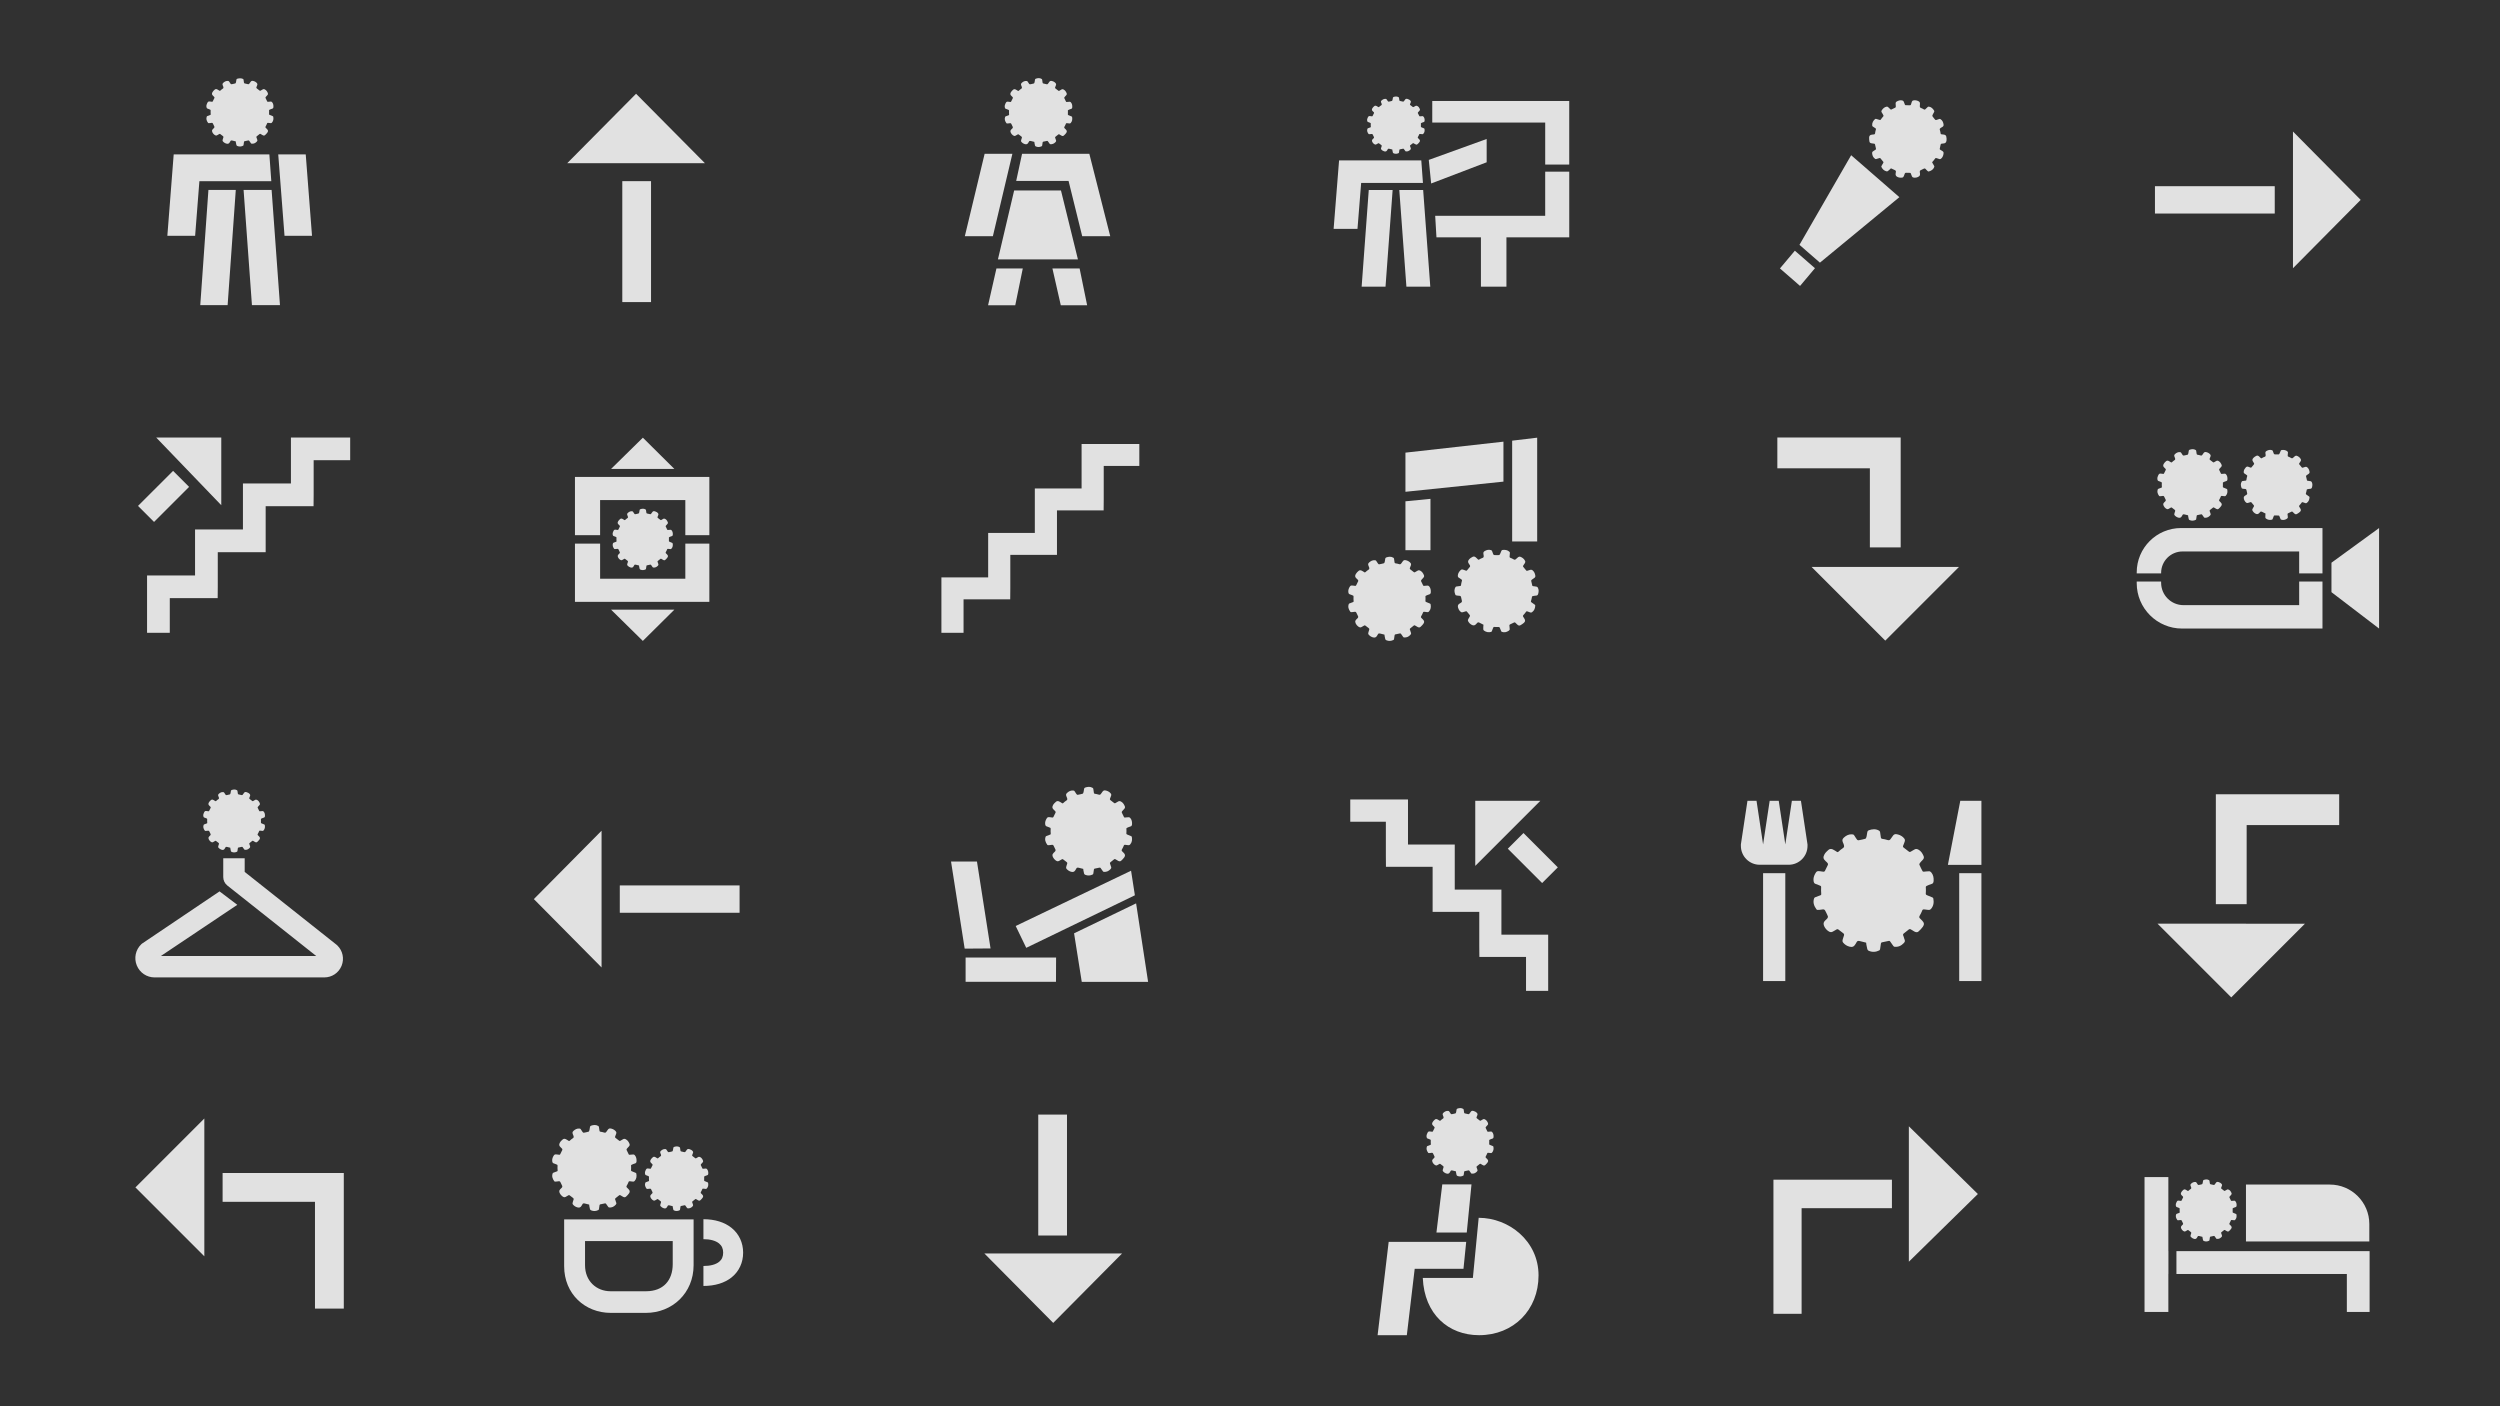 <svg width="1920" height="1080" viewBox="0 0 1920 1080" fill="none" xmlns="http://www.w3.org/2000/svg">
<rect width="1920" height="1080" fill="#313131"/>
<path d="M160.072 145.851L153.807 234.332H174.818L181.083 145.851H160.072Z" fill="#E1E1E1"/>
<path d="M213.684 118.574L218.511 181.11H239.629L234.801 118.574H213.684Z" fill="#E1E1E1"/>
<path d="M187.072 145.851L193.489 234.332H215.014L208.597 145.851H187.072Z" fill="#E1E1E1"/>
<mask id="mask0_3031_538" style="mask-type:luminance" maskUnits="userSpaceOnUse" x="128" y="60" width="112" height="175">
<path d="M239.626 60H128.525V234.422H239.626V60Z" fill="white"/>
</mask>
<g mask="url(#mask0_3031_538)">
<path d="M159.595 83.494C160.19 83.614 160.724 83.996 161.315 84.173C161.733 84.297 161.793 84.518 161.781 84.896C161.757 85.82 161.705 86.756 161.821 87.665C161.87 88.026 161.777 88.171 161.56 88.259C160.789 88.573 159.997 88.834 159.222 89.139C159.053 89.207 158.86 89.364 158.8 89.525C158.137 91.297 158.703 92.84 159.736 94.282C159.836 94.419 160.041 94.572 160.194 94.568C160.837 94.552 161.492 94.543 162.115 94.403C162.838 94.242 163.252 94.339 163.541 94.937C163.915 95.701 164.329 96.448 164.646 97.232C164.743 97.477 164.662 97.891 164.506 98.112C164.22 98.509 163.802 98.815 163.457 99.168C163.043 99.594 162.77 100.06 162.846 100.703C162.999 102.009 164.377 103.657 165.671 104.062C165.964 104.155 166.374 104.062 166.663 103.922C167.306 103.608 167.893 103.19 168.528 102.861C168.676 102.785 168.962 102.821 169.102 102.921C169.817 103.436 170.484 104.018 171.204 104.524C171.577 104.786 171.694 105.075 171.569 105.481C171.417 106.003 171.248 106.517 171.079 107.032C170.91 107.566 170.794 108.113 171.196 108.583C171.911 109.427 172.807 110.005 173.872 110.302C175.069 110.636 175.853 110.327 176.411 109.342C176.584 109.041 176.809 108.76 176.946 108.442C177.235 107.739 177.813 107.811 178.36 107.924C179.228 108.105 180.088 108.35 181.064 108.599C181.148 109.157 181.161 109.816 181.357 110.411C181.55 110.998 181.414 111.757 182.209 112.099C183.76 112.766 185.263 112.641 186.734 111.898C186.898 111.813 187.011 111.532 187.047 111.327C187.184 110.548 187.256 109.76 187.393 108.977C187.425 108.792 187.585 108.514 187.734 108.478C188.703 108.245 189.691 108.097 190.659 107.859C191.065 107.759 191.238 107.876 191.443 108.205C191.833 108.832 192.275 109.431 192.725 110.021C192.841 110.174 193.038 110.339 193.215 110.355C194.822 110.527 196.112 109.929 197.209 108.768C197.579 108.378 197.779 108.008 197.627 107.498C197.494 107.064 197.277 106.646 197.201 106.2C197.112 105.706 196.546 105.187 197.173 104.681C197.908 104.082 198.635 103.48 199.395 102.909C199.547 102.793 199.853 102.732 200.009 102.809C200.508 103.05 200.974 103.363 201.448 103.657C202.123 104.074 202.85 104.396 203.533 103.777C204.208 103.166 204.867 102.507 205.386 101.764C206.077 100.772 205.928 100.016 205.084 99.16C204.787 98.855 204.51 98.525 204.184 98.256C203.738 97.886 203.758 97.493 204.011 97.035C204.345 96.424 204.743 95.829 204.956 95.178C205.265 94.242 205.446 94.298 206.334 94.391C206.913 94.447 207.491 94.584 208.066 94.58C208.327 94.58 208.648 94.379 208.833 94.17C210.002 92.868 210.163 91.309 209.862 89.665C209.83 89.497 209.645 89.296 209.48 89.219C208.761 88.894 208.03 88.585 207.286 88.315C206.663 88.094 206.555 87.869 206.643 87.227C206.72 86.628 206.671 86.013 206.663 85.406C206.659 84.988 206.459 84.51 207.017 84.277C207.644 84.016 208.255 83.671 208.91 83.526C209.773 83.337 209.958 82.782 209.99 82.047C210.051 80.741 209.834 79.504 208.962 78.475C208.757 78.234 208.387 77.993 208.094 77.993C207.306 77.993 206.519 78.134 205.727 78.182C205.567 78.19 205.309 78.093 205.245 77.965C204.767 77.057 204.297 76.141 203.895 75.2C203.811 75.007 203.955 74.638 204.112 74.441C204.514 73.931 204.976 73.465 205.422 72.986C205.84 72.536 205.912 71.994 205.691 71.468C205.217 70.343 204.602 69.334 203.457 68.711C202.818 68.366 202.28 68.325 201.673 68.723C201.143 69.073 200.584 69.39 200.017 69.675C199.869 69.752 199.584 69.728 199.451 69.623C198.675 69.053 197.936 68.438 197.169 67.859C196.855 67.622 196.771 67.369 196.924 67.003C197.165 66.429 197.414 65.858 197.591 65.264C197.719 64.834 197.747 64.416 197.418 63.978C196.731 63.07 195.786 62.543 194.758 62.242C193.404 61.844 192.901 62.121 192.154 63.311C192.001 63.556 191.813 63.777 191.652 64.014C191.174 64.729 190.884 64.809 190.077 64.569C189.442 64.376 188.791 64.203 188.136 64.13C187.622 64.074 187.401 63.881 187.348 63.379C187.272 62.636 187.176 61.892 187.031 61.157C186.987 60.944 186.798 60.707 186.609 60.587C185.183 59.723 183.688 59.911 182.209 60.41C181.96 60.494 181.671 60.779 181.607 61.025C181.438 61.659 181.426 62.326 181.277 62.965C181.185 63.355 181.028 63.95 180.755 64.042C179.855 64.352 178.89 64.472 177.954 64.681C177.52 64.777 177.251 64.581 177.034 64.247C176.688 63.717 176.299 63.21 175.993 62.656C175.76 62.23 175.423 62.178 175.001 62.15C173.639 62.065 172.546 62.632 171.565 63.512C170.838 64.167 170.726 64.681 171.083 65.569C171.232 65.935 171.429 66.292 171.517 66.67C171.642 67.192 171.766 67.686 171.099 68.068C170.42 68.462 169.842 69.033 169.247 69.559C168.97 69.8 168.789 69.88 168.459 69.619C168.062 69.302 167.583 69.089 167.145 68.82C166.406 68.362 165.619 68.205 164.935 68.799C164.276 69.374 163.593 70.005 163.196 70.76C162.593 71.897 162.585 72.633 163.678 73.617C163.991 73.898 164.317 74.168 164.562 74.497C164.694 74.678 164.775 75.024 164.69 75.212C164.297 76.117 163.847 76.996 163.384 77.864C163.304 78.017 163.063 78.178 162.902 78.17C162.468 78.162 162.034 78.065 161.6 78.001C160.17 77.788 159.832 77.884 159.182 79.11C158.703 80.01 158.386 81.014 158.539 82.059C158.627 82.678 158.764 83.309 159.599 83.474" fill="#E1E1E1"/>
</g>
<path d="M154.738 118.574H142.673H133.399L128.525 181.11H149.86L153.133 139.145H208.358L206.874 118.574H154.738Z" fill="#E1E1E1"/>
<path d="M756.192 118.14L741 181.384H762.533L777.508 118.14H756.192Z" fill="#E1E1E1"/>
<path d="M830.466 118.14H815.511H784.938L780.441 138.937H820.646L831.129 181.384H852.657V181.376L836.609 118.14H830.466Z" fill="#E1E1E1"/>
<path d="M765.261 206.171L758.84 234.422H779.722L785.503 206.171H765.261Z" fill="#E1E1E1"/>
<path d="M808.258 206.171L814.679 234.422H834.917L829.14 206.171H808.258Z" fill="#E1E1E1"/>
<path d="M766.406 199.212H827.85L814.828 146.294H778.862L766.406 199.212Z" fill="#E1E1E1"/>
<path d="M772.741 83.669C773.34 83.79 773.882 84.175 774.473 84.356C774.899 84.481 774.955 84.702 774.947 85.084C774.923 86.012 774.871 86.956 774.987 87.872C775.035 88.234 774.943 88.382 774.726 88.475C773.95 88.792 773.151 89.053 772.371 89.363C772.203 89.431 772.006 89.588 771.945 89.749C771.274 91.532 771.849 93.091 772.89 94.538C772.99 94.679 773.195 94.827 773.352 94.827C773.999 94.807 774.658 94.803 775.284 94.662C776.012 94.502 776.43 94.598 776.723 95.201C777.101 95.972 777.518 96.724 777.832 97.515C777.928 97.76 777.848 98.178 777.687 98.399C777.398 98.797 776.984 99.106 776.63 99.464C776.217 99.89 775.939 100.364 776.016 101.007C776.168 102.321 777.559 103.984 778.86 104.39C779.154 104.483 779.568 104.39 779.861 104.25C780.504 103.932 781.099 103.51 781.737 103.177C781.886 103.1 782.175 103.137 782.316 103.237C783.035 103.759 783.706 104.346 784.433 104.852C784.811 105.117 784.928 105.411 784.803 105.817C784.65 106.339 784.474 106.861 784.309 107.38C784.14 107.918 784.02 108.468 784.425 108.943C785.145 109.79 786.049 110.377 787.122 110.678C788.327 111.016 789.118 110.702 789.685 109.71C789.858 109.405 790.087 109.123 790.223 108.802C790.521 108.091 791.095 108.167 791.65 108.28C792.522 108.464 793.386 108.71 794.374 108.963C794.458 109.525 794.475 110.184 794.671 110.787C794.868 111.378 794.728 112.141 795.527 112.482C797.094 113.153 798.601 113.029 800.084 112.282C800.248 112.197 800.365 111.916 800.401 111.707C800.534 110.919 800.606 110.124 800.747 109.34C800.783 109.152 800.944 108.874 801.092 108.842C802.069 108.605 803.065 108.456 804.041 108.219C804.451 108.119 804.62 108.235 804.829 108.569C805.223 109.204 805.669 109.802 806.119 110.397C806.235 110.55 806.436 110.715 806.613 110.735C808.228 110.911 809.53 110.305 810.635 109.139C811.009 108.746 811.206 108.372 811.053 107.858C810.92 107.42 810.703 107.002 810.623 106.556C810.535 106.054 809.964 105.535 810.595 105.021C811.334 104.418 812.073 103.812 812.833 103.237C812.986 103.12 813.295 103.056 813.452 103.133C813.954 103.378 814.424 103.695 814.902 103.988C815.585 104.414 816.317 104.74 817.004 104.109C817.683 103.494 818.35 102.827 818.868 102.08C819.563 101.079 819.41 100.32 818.567 99.456C818.265 99.151 817.988 98.817 817.659 98.544C817.213 98.174 817.233 97.776 817.482 97.318C817.819 96.7 818.217 96.101 818.434 95.446C818.747 94.498 818.924 94.558 819.82 94.646C820.403 94.707 820.981 94.843 821.564 94.835C821.829 94.835 822.151 94.634 822.34 94.425C823.517 93.112 823.678 91.549 823.376 89.889C823.344 89.716 823.155 89.515 822.99 89.439C822.267 89.11 821.532 88.8 820.785 88.531C820.158 88.306 820.045 88.081 820.134 87.434C820.21 86.831 820.162 86.213 820.154 85.602C820.15 85.176 819.949 84.698 820.511 84.461C821.142 84.196 821.761 83.85 822.416 83.705C823.288 83.516 823.473 82.958 823.505 82.219C823.561 80.901 823.348 79.655 822.468 78.623C822.263 78.377 821.894 78.14 821.596 78.136C820.801 78.136 820.005 78.277 819.21 78.329C819.045 78.337 818.788 78.241 818.719 78.112C818.237 77.2 817.767 76.276 817.361 75.328C817.277 75.131 817.421 74.761 817.578 74.56C817.98 74.046 818.45 73.58 818.896 73.098C819.318 72.644 819.39 72.101 819.165 71.567C818.687 70.43 818.072 69.417 816.915 68.794C816.272 68.449 815.73 68.405 815.119 68.806C814.585 69.16 814.026 69.481 813.456 69.767C813.307 69.843 813.018 69.819 812.885 69.715C812.102 69.14 811.358 68.521 810.583 67.939C810.265 67.702 810.181 67.444 810.338 67.075C810.579 66.5 810.828 65.918 811.009 65.319C811.137 64.889 811.169 64.463 810.836 64.025C810.141 63.109 809.193 62.579 808.156 62.273C806.794 61.871 806.288 62.149 805.536 63.35C805.383 63.595 805.191 63.816 805.03 64.057C804.552 64.776 804.254 64.857 803.447 64.616C802.808 64.423 802.153 64.246 801.494 64.174C800.972 64.118 800.755 63.925 800.698 63.418C800.618 62.667 800.518 61.92 800.373 61.18C800.333 60.967 800.144 60.722 799.951 60.606C798.513 59.734 797.01 59.923 795.515 60.425C795.266 60.509 794.973 60.799 794.908 61.048C794.74 61.687 794.728 62.362 794.575 63.001C794.483 63.394 794.326 63.993 794.053 64.085C793.149 64.399 792.172 64.519 791.232 64.728C790.794 64.829 790.525 64.628 790.304 64.29C789.954 63.756 789.56 63.246 789.255 62.691C789.022 62.261 788.681 62.209 788.259 62.185C786.884 62.1 785.784 62.671 784.799 63.551C784.068 64.21 783.951 64.728 784.317 65.628C784.466 65.998 784.663 66.352 784.751 66.737C784.875 67.264 785.004 67.762 784.329 68.148C783.646 68.541 783.059 69.116 782.461 69.646C782.183 69.891 782.003 69.976 781.665 69.707C781.263 69.389 780.781 69.176 780.339 68.903C779.596 68.441 778.8 68.284 778.113 68.883C777.454 69.462 776.759 70.1 776.357 70.856C775.751 72.001 775.742 72.744 776.843 73.733C777.157 74.014 777.486 74.287 777.731 74.621C777.864 74.801 777.948 75.151 777.864 75.34C777.466 76.252 777.012 77.14 776.546 78.016C776.462 78.168 776.221 78.329 776.056 78.329C775.618 78.317 775.184 78.221 774.742 78.156C773.3 77.944 772.962 78.04 772.303 79.278C771.821 80.181 771.503 81.198 771.652 82.247C771.741 82.866 771.881 83.5 772.725 83.669" fill="#E1E1E1"/>
<path d="M1103.18 946.609H1126.47L1130.11 909.594H1107.67L1103.18 946.609Z" fill="#E1E1E1"/>
<path d="M1088.94 953.777H1068.11H1066.5L1058 1025.42H1080.44L1086.49 974.427H1123.95L1126.04 953.777H1088.94Z" fill="#E1E1E1"/>
<path d="M1135.63 935.277L1131.17 981.463H1092.7C1093.9 1009.39 1112.42 1025.42 1135.95 1025.42C1162.45 1025.42 1181.6 1006 1181.6 979.501C1181.6 953 1158.77 935.277 1135.63 935.277Z" fill="#E1E1E1"/>
<path d="M1096.66 874.484C1097.25 874.604 1097.79 874.984 1098.38 875.164C1098.8 875.293 1098.85 875.509 1098.84 875.889C1098.82 876.81 1098.77 877.747 1098.89 878.656C1098.94 879.017 1098.84 879.165 1098.63 879.253C1097.86 879.565 1097.06 879.825 1096.29 880.134C1096.12 880.202 1095.92 880.358 1095.87 880.518C1095.2 882.288 1095.77 883.834 1096.8 885.275C1096.9 885.411 1097.11 885.564 1097.27 885.56C1097.91 885.544 1098.56 885.536 1099.18 885.395C1099.9 885.235 1100.32 885.331 1100.61 885.928C1100.98 886.693 1101.39 887.438 1101.71 888.222C1101.81 888.467 1101.73 888.879 1101.57 889.099C1101.29 889.496 1100.87 889.8 1100.52 890.156C1100.11 890.581 1099.84 891.049 1099.92 891.69C1100.07 892.996 1101.45 894.645 1102.74 895.05C1103.03 895.142 1103.44 895.05 1103.73 894.91C1104.37 894.597 1104.96 894.177 1105.59 893.848C1105.74 893.772 1106.03 893.808 1106.17 893.909C1106.88 894.425 1107.55 895.006 1108.27 895.51C1108.65 895.771 1108.76 896.059 1108.64 896.467C1108.49 896.988 1108.32 897.504 1108.15 898.021C1107.98 898.554 1107.86 899.102 1108.27 899.575C1108.98 900.419 1109.88 901 1110.94 901.296C1112.14 901.633 1112.93 901.32 1113.49 900.339C1113.66 900.035 1113.89 899.755 1114.02 899.438C1114.31 898.734 1114.89 898.806 1115.43 898.922C1116.3 899.102 1117.16 899.35 1118.14 899.595C1118.22 900.155 1118.23 900.812 1118.43 901.409C1118.62 901.997 1118.48 902.754 1119.28 903.094C1120.83 903.763 1122.33 903.635 1123.81 902.894C1123.97 902.81 1124.08 902.53 1124.12 902.322C1124.25 901.541 1124.33 900.752 1124.46 899.975C1124.5 899.787 1124.65 899.511 1124.8 899.474C1125.77 899.242 1126.76 899.094 1127.73 898.858C1128.13 898.758 1128.31 898.874 1128.51 899.202C1128.9 899.827 1129.35 900.428 1129.8 901.016C1129.91 901.168 1130.11 901.332 1130.28 901.353C1131.89 901.529 1133.18 900.928 1134.28 899.767C1134.65 899.378 1134.85 899.006 1134.69 898.497C1134.57 898.061 1134.35 897.645 1134.27 897.204C1134.18 896.708 1133.62 896.191 1134.24 895.682C1134.98 895.082 1135.71 894.481 1136.46 893.913C1136.62 893.796 1136.92 893.736 1137.08 893.812C1137.58 894.053 1138.04 894.369 1138.52 894.661C1139.2 895.082 1139.93 895.402 1140.61 894.781C1141.28 894.169 1141.94 893.512 1142.46 892.767C1143.15 891.774 1143 891.017 1142.16 890.16C1141.86 889.856 1141.58 889.528 1141.26 889.256C1140.81 888.883 1140.83 888.495 1141.08 888.034C1141.41 887.422 1141.81 886.829 1142.03 886.176C1142.33 885.239 1142.51 885.295 1143.4 885.387C1143.98 885.443 1144.56 885.58 1145.13 885.576C1145.39 885.576 1145.72 885.375 1145.9 885.167C1147.07 883.866 1147.23 882.308 1146.93 880.666C1146.9 880.498 1146.71 880.298 1146.55 880.222C1145.83 879.897 1145.1 879.585 1144.36 879.321C1143.74 879.097 1143.63 878.872 1143.71 878.228C1143.79 877.627 1143.74 877.014 1143.73 876.406C1143.73 875.989 1143.52 875.513 1144.09 875.277C1144.71 875.016 1145.32 874.668 1145.98 874.528C1146.85 874.34 1147.03 873.783 1147.06 873.05C1147.12 871.741 1146.9 870.507 1146.03 869.478C1145.83 869.238 1145.46 868.998 1145.16 868.998C1144.38 868.998 1143.59 869.138 1142.8 869.19C1142.64 869.198 1142.38 869.102 1142.31 868.974C1141.83 868.065 1141.36 867.152 1140.96 866.207C1140.88 866.015 1141.02 865.646 1141.18 865.446C1141.58 864.933 1142.05 864.473 1142.49 863.992C1142.91 863.544 1142.98 863.003 1142.76 862.475C1142.29 861.35 1141.67 860.341 1140.52 859.724C1139.88 859.379 1139.35 859.335 1138.74 859.736C1138.21 860.084 1137.65 860.405 1137.09 860.689C1136.94 860.765 1136.66 860.741 1136.52 860.637C1135.75 860.068 1135.01 859.456 1134.24 858.875C1133.92 858.635 1133.84 858.382 1133.99 858.014C1134.23 857.441 1134.48 856.869 1134.66 856.272C1134.79 855.844 1134.82 855.419 1134.49 854.987C1133.8 854.078 1132.86 853.553 1131.83 853.249C1130.47 852.848 1129.97 853.129 1129.22 854.318C1129.07 854.562 1128.88 854.783 1128.72 855.023C1128.25 855.736 1127.95 855.816 1127.15 855.575C1126.52 855.383 1125.86 855.207 1125.21 855.139C1124.69 855.083 1124.47 854.891 1124.42 854.39C1124.34 853.645 1124.24 852.901 1124.1 852.168C1124.05 851.956 1123.87 851.715 1123.68 851.599C1122.25 850.738 1120.75 850.922 1119.27 851.419C1119.02 851.503 1118.73 851.791 1118.67 852.04C1118.5 852.672 1118.49 853.341 1118.34 853.978C1118.25 854.366 1118.09 854.963 1117.82 855.055C1116.92 855.367 1115.95 855.487 1115.02 855.696C1114.59 855.792 1114.32 855.595 1114.1 855.259C1113.75 854.731 1113.36 854.222 1113.06 853.669C1112.83 853.241 1112.49 853.189 1112.07 853.165C1110.71 853.081 1109.61 853.649 1108.64 854.526C1107.91 855.179 1107.79 855.696 1108.16 856.584C1108.31 856.953 1108.5 857.305 1108.59 857.686C1108.71 858.21 1108.84 858.703 1108.17 859.083C1107.49 859.476 1106.91 860.048 1106.31 860.573C1106.04 860.813 1105.86 860.897 1105.53 860.633C1105.13 860.316 1104.65 860.104 1104.21 859.836C1103.48 859.375 1102.68 859.219 1102 859.816C1101.35 860.389 1100.66 861.021 1100.26 861.774C1099.66 862.911 1099.65 863.648 1100.74 864.629C1101.06 864.909 1101.39 865.178 1101.63 865.51C1101.76 865.69 1101.84 866.039 1101.76 866.227C1101.37 867.132 1100.92 868.013 1100.45 868.882C1100.37 869.034 1100.13 869.194 1099.97 869.19C1099.53 869.178 1099.1 869.086 1098.67 869.018C1097.23 868.806 1096.9 868.902 1096.25 870.127C1095.77 871.028 1095.46 872.033 1095.6 873.078C1095.69 873.695 1095.83 874.324 1096.66 874.492" fill="#E1E1E1"/>
<path d="M1051.21 145.935L1045.74 220.169H1064.08L1069.54 145.935H1051.21Z" fill="#E1E1E1"/>
<path d="M1141.76 106.732L1097.3 122.807L1099.12 140.918L1141.76 124.631V106.732Z" fill="#E1E1E1"/>
<path d="M1074.66 145.935L1080.12 220.169H1098.46L1092.99 145.935H1074.66Z" fill="#E1E1E1"/>
<path d="M1046.74 123.189H1036.38H1028.41L1024.22 175.762H1042.55L1045.37 140.479H1092.82L1091.55 123.189H1046.74Z" fill="#E1E1E1"/>
<path d="M1099.98 77.56V94.129H1186.72V126.382H1205.17V77.56H1099.98Z" fill="#E1E1E1"/>
<path d="M1186.72 131.834V134.244H1186.71V165.717H1102.22L1103.2 182.286H1137.35V220.166H1156.94V182.286H1205.18V131.834H1186.72Z" fill="#E1E1E1"/>
<path d="M1050.88 93.794C1051.38 93.895 1051.85 94.216 1052.35 94.362C1052.71 94.466 1052.76 94.647 1052.75 94.968C1052.73 95.74 1052.69 96.524 1052.79 97.286C1052.83 97.589 1052.75 97.711 1052.56 97.784C1051.9 98.049 1051.22 98.265 1050.56 98.522C1050.42 98.578 1050.25 98.71 1050.2 98.843C1049.63 100.329 1050.12 101.621 1051.01 102.826C1051.09 102.944 1051.27 103.066 1051.4 103.066C1051.95 103.052 1052.51 103.045 1053.04 102.93C1053.67 102.794 1054.02 102.878 1054.27 103.376C1054.59 104.013 1054.95 104.64 1055.21 105.298C1055.3 105.503 1055.23 105.848 1055.09 106.036C1054.84 106.37 1054.49 106.621 1054.19 106.92C1053.84 107.275 1053.61 107.669 1053.67 108.205C1053.8 109.298 1054.98 110.68 1056.09 111.018C1056.34 111.094 1056.69 111.018 1056.94 110.899C1057.49 110.638 1058 110.287 1058.54 110.012C1058.66 109.946 1058.91 109.977 1059.03 110.06C1059.65 110.492 1060.22 110.983 1060.84 111.404C1061.16 111.624 1061.25 111.867 1061.15 112.205C1061.02 112.64 1060.87 113.072 1060.73 113.504C1060.59 113.953 1060.48 114.409 1060.83 114.806C1061.44 115.509 1062.21 116 1063.12 116.247C1064.15 116.526 1064.83 116.265 1065.31 115.443C1065.46 115.189 1065.65 114.956 1065.76 114.687C1066.02 114.099 1066.51 114.158 1066.98 114.256C1067.73 114.405 1068.46 114.611 1069.3 114.82C1069.37 115.29 1069.38 115.836 1069.55 116.338C1069.72 116.829 1069.6 117.462 1070.28 117.748C1071.61 118.305 1072.9 118.2 1074.16 117.577C1074.3 117.508 1074.4 117.274 1074.43 117.1C1074.54 116.449 1074.61 115.788 1074.72 115.137C1074.75 114.98 1074.89 114.747 1075.02 114.719C1075.85 114.524 1076.7 114.402 1077.53 114.2C1077.88 114.116 1078.03 114.214 1078.2 114.492C1078.53 115.018 1078.91 115.516 1079.3 116.01C1079.39 116.139 1079.56 116.275 1079.72 116.289C1081.1 116.435 1082.2 115.934 1083.14 114.959C1083.46 114.632 1083.63 114.322 1083.5 113.897C1083.39 113.532 1083.2 113.183 1083.14 112.814C1083.06 112.4 1082.57 111.965 1083.11 111.54C1083.74 111.039 1084.37 110.534 1085.02 110.057C1085.15 109.963 1085.41 109.911 1085.55 109.973C1085.97 110.179 1086.37 110.44 1086.78 110.684C1087.36 111.035 1087.99 111.307 1088.57 110.785C1089.15 110.273 1089.72 109.719 1090.16 109.096C1090.75 108.264 1090.62 107.634 1089.9 106.913C1089.65 106.659 1089.41 106.384 1089.13 106.154C1088.75 105.841 1088.76 105.517 1088.98 105.13C1089.26 104.619 1089.61 104.121 1089.79 103.574C1090.05 102.787 1090.2 102.836 1090.97 102.913C1091.47 102.961 1091.96 103.073 1092.46 103.069C1092.68 103.069 1092.96 102.902 1093.12 102.728C1094.12 101.638 1094.26 100.333 1094 98.957C1093.97 98.815 1093.81 98.648 1093.68 98.585C1093.06 98.313 1092.43 98.056 1091.8 97.829C1091.26 97.641 1091.17 97.454 1091.24 96.917C1091.31 96.416 1091.27 95.904 1091.26 95.392C1091.26 95.041 1091.08 94.644 1091.57 94.445C1092.1 94.226 1092.63 93.937 1093.19 93.819C1093.93 93.659 1094.09 93.195 1094.11 92.583C1094.17 91.486 1093.98 90.452 1093.23 89.592C1093.06 89.39 1092.74 89.188 1092.49 89.188C1091.82 89.188 1091.14 89.306 1090.46 89.345C1090.32 89.352 1090.1 89.272 1090.05 89.167C1089.64 88.408 1089.24 87.642 1088.89 86.852C1088.82 86.692 1088.94 86.382 1089.08 86.215C1089.42 85.787 1089.82 85.397 1090.2 85C1090.56 84.62 1090.62 84.171 1090.43 83.725C1090.03 82.782 1089.5 81.939 1088.52 81.421C1087.97 81.132 1087.51 81.097 1086.98 81.431C1086.53 81.724 1086.05 81.988 1085.57 82.228C1085.44 82.291 1085.19 82.27 1085.08 82.187C1084.41 81.71 1083.78 81.194 1083.12 80.71C1082.85 80.512 1082.78 80.3 1082.91 79.993C1083.12 79.513 1083.33 79.032 1083.48 78.534C1083.59 78.176 1083.62 77.824 1083.33 77.459C1082.74 76.7 1081.93 76.261 1081.05 76.003C1079.89 75.669 1079.46 75.902 1078.82 76.898C1078.69 77.103 1078.52 77.288 1078.39 77.486C1077.98 78.082 1077.73 78.151 1077.04 77.95C1076.49 77.789 1075.94 77.643 1075.37 77.584C1074.93 77.539 1074.74 77.375 1074.7 76.957C1074.63 76.334 1074.54 75.711 1074.42 75.095C1074.39 74.917 1074.22 74.715 1074.06 74.618C1072.83 73.893 1071.55 74.05 1070.28 74.468C1070.07 74.537 1069.82 74.778 1069.77 74.983C1069.62 75.512 1069.61 76.073 1069.48 76.606C1069.4 76.933 1069.27 77.431 1069.04 77.511C1068.27 77.772 1067.44 77.869 1066.63 78.047C1066.26 78.127 1066.03 77.963 1065.84 77.681C1065.55 77.239 1065.21 76.814 1064.95 76.351C1064.75 75.996 1064.46 75.951 1064.1 75.93C1062.94 75.861 1062 76.334 1061.16 77.069C1060.53 77.615 1060.43 78.047 1060.74 78.792C1060.87 79.098 1061.04 79.394 1061.12 79.715C1061.22 80.15 1061.33 80.564 1060.75 80.885C1060.17 81.212 1059.67 81.692 1059.16 82.131C1058.93 82.333 1058.77 82.403 1058.49 82.183C1058.14 81.918 1057.73 81.741 1057.36 81.515C1056.72 81.132 1056.05 80.999 1055.46 81.501C1054.9 81.981 1054.31 82.51 1053.97 83.141C1053.45 84.091 1053.44 84.711 1054.38 85.532C1054.65 85.762 1054.93 85.992 1055.14 86.271C1055.26 86.42 1055.32 86.709 1055.25 86.869C1054.91 87.621 1054.53 88.363 1054.13 89.091C1054.06 89.216 1053.86 89.352 1053.72 89.348C1053.34 89.341 1052.97 89.261 1052.6 89.206C1051.37 89.028 1051.08 89.108 1050.52 90.135C1050.11 90.887 1049.85 91.73 1049.97 92.604C1050.05 93.119 1050.16 93.648 1050.88 93.787" fill="#E1E1E1"/>
<path d="M1790.56 432.161V454.782L1827.13 482.731V405.54L1790.56 432.161Z" fill="#E1E1E1"/>
<path d="M1680.45 395.761C1679.42 395.502 1678.53 395.244 1677.62 395.053C1677.05 394.935 1676.45 394.86 1676.14 395.596C1676 395.929 1675.76 396.22 1675.58 396.536C1675 397.563 1674.17 397.89 1672.92 397.541C1671.81 397.229 1670.87 396.622 1670.12 395.743C1669.7 395.247 1669.83 394.676 1670.01 394.12C1670.18 393.578 1670.36 393.039 1670.52 392.497C1670.64 392.074 1670.52 391.772 1670.13 391.499C1669.38 390.971 1668.68 390.361 1667.93 389.823C1667.79 389.715 1667.49 389.679 1667.33 389.762C1666.67 390.11 1666.05 390.544 1665.39 390.875C1665.08 391.022 1664.65 391.115 1664.34 391.022C1662.99 390.598 1661.55 388.875 1661.39 387.507C1661.31 386.839 1661.6 386.347 1662.03 385.906C1662.4 385.532 1662.83 385.217 1663.13 384.8C1663.3 384.567 1663.38 384.136 1663.28 383.881C1662.95 383.059 1662.52 382.276 1662.13 381.479C1661.82 380.858 1661.39 380.754 1660.63 380.923C1659.98 381.066 1659.3 381.074 1658.63 381.092C1658.47 381.095 1658.25 380.937 1658.15 380.794C1657.07 379.286 1656.47 377.674 1657.17 375.818C1657.23 375.649 1657.43 375.487 1657.61 375.416C1658.42 375.093 1659.25 374.823 1660.05 374.493C1660.28 374.4 1660.37 374.245 1660.32 373.872C1660.2 372.921 1660.26 371.944 1660.28 370.978C1660.29 370.58 1660.23 370.357 1659.79 370.224C1659.18 370.038 1658.61 369.636 1658 369.514C1657.12 369.338 1656.97 368.681 1656.88 368.034C1656.73 366.943 1657.06 365.891 1657.56 364.951C1658.24 363.669 1658.59 363.568 1660.09 363.791C1660.54 363.859 1660.99 363.96 1661.45 363.97C1661.62 363.974 1661.87 363.809 1661.95 363.647C1662.44 362.735 1662.91 361.816 1663.32 360.872C1663.41 360.675 1663.32 360.312 1663.18 360.125C1662.93 359.777 1662.59 359.494 1662.26 359.206C1661.12 358.18 1661.13 357.404 1661.76 356.219C1662.17 355.433 1662.89 354.769 1663.58 354.173C1664.29 353.552 1665.12 353.714 1665.89 354.195C1666.34 354.478 1666.85 354.697 1667.26 355.028C1667.61 355.304 1667.8 355.214 1668.09 354.963C1668.71 354.414 1669.31 353.814 1670.02 353.405C1670.72 353.006 1670.59 352.486 1670.46 351.94C1670.37 351.542 1670.16 351.172 1670.01 350.788C1669.63 349.858 1669.75 349.319 1670.51 348.637C1671.53 347.722 1672.68 347.129 1674.1 347.215C1674.54 347.241 1674.89 347.298 1675.14 347.747C1675.45 348.325 1675.86 348.853 1676.22 349.405C1676.45 349.757 1676.73 349.965 1677.19 349.861C1678.17 349.646 1679.18 349.52 1680.12 349.194C1680.4 349.097 1680.56 348.476 1680.66 348.07C1680.82 347.402 1680.83 346.702 1681 346.042C1681.07 345.783 1681.37 345.485 1681.63 345.399C1683.19 344.878 1684.75 344.681 1686.24 345.586C1686.43 345.704 1686.64 345.959 1686.67 346.178C1686.83 346.946 1686.93 347.722 1687.01 348.501C1687.06 349.025 1687.3 349.226 1687.83 349.283C1688.52 349.355 1689.2 349.542 1689.86 349.739C1690.7 349.991 1691.01 349.908 1691.51 349.161C1691.68 348.91 1691.87 348.68 1692.03 348.425C1692.81 347.18 1693.34 346.892 1694.76 347.309C1695.83 347.625 1696.82 348.174 1697.53 349.122C1697.88 349.578 1697.85 350.019 1697.71 350.465C1697.53 351.086 1697.27 351.689 1697.02 352.288C1696.86 352.672 1696.95 352.938 1697.27 353.186C1698.07 353.793 1698.85 354.435 1699.66 355.031C1699.8 355.135 1700.09 355.16 1700.25 355.085C1700.84 354.783 1701.42 354.453 1701.98 354.087C1702.61 353.67 1703.17 353.714 1703.84 354.073C1705.04 354.719 1705.68 355.774 1706.17 356.952C1706.41 357.505 1706.33 358.068 1705.89 358.542C1705.43 359.041 1704.94 359.526 1704.52 360.061C1704.36 360.265 1704.21 360.653 1704.3 360.854C1704.72 361.842 1705.21 362.796 1705.71 363.744C1705.78 363.877 1706.05 363.981 1706.22 363.97C1707.04 363.92 1707.87 363.769 1708.69 363.773C1708.99 363.773 1709.38 364.024 1709.6 364.276C1710.51 365.349 1710.74 366.645 1710.67 368.009C1710.64 368.781 1710.44 369.359 1709.54 369.553C1708.85 369.704 1708.22 370.063 1707.56 370.336C1706.97 370.58 1707.19 371.079 1707.19 371.517C1707.2 372.149 1707.25 372.795 1707.17 373.42C1707.08 374.091 1707.2 374.324 1707.85 374.558C1708.62 374.838 1709.38 375.161 1710.14 375.502C1710.31 375.581 1710.51 375.793 1710.53 375.969C1710.85 377.688 1710.68 379.314 1709.46 380.675C1709.27 380.891 1708.93 381.099 1708.66 381.102C1708.05 381.106 1707.45 380.966 1706.85 380.905C1705.92 380.812 1705.73 380.75 1705.41 381.734C1705.19 382.416 1704.77 383.037 1704.42 383.676C1704.16 384.154 1704.14 384.567 1704.6 384.951C1704.94 385.235 1705.24 385.579 1705.55 385.899C1706.43 386.796 1706.58 387.586 1705.86 388.624C1705.32 389.403 1704.63 390.092 1703.93 390.731C1703.21 391.381 1702.45 391.043 1701.74 390.605C1701.25 390.3 1700.76 389.97 1700.24 389.719C1700.08 389.64 1699.75 389.704 1699.6 389.823C1698.8 390.419 1698.04 391.05 1697.27 391.675C1696.62 392.206 1697.21 392.745 1697.3 393.266C1697.38 393.729 1697.61 394.163 1697.75 394.619C1697.9 395.154 1697.7 395.542 1697.31 395.951C1696.17 397.164 1694.82 397.793 1693.14 397.61C1692.95 397.588 1692.75 397.419 1692.63 397.258C1692.16 396.644 1691.7 396.019 1691.29 395.362C1691.07 395.014 1690.89 394.895 1690.47 395C1689.45 395.247 1688.42 395.402 1687.41 395.642C1687.25 395.678 1687.08 395.969 1687.05 396.163C1686.91 396.978 1686.83 397.803 1686.69 398.618C1686.66 398.834 1686.53 399.128 1686.36 399.218C1684.83 399.993 1683.26 400.126 1681.63 399.426C1680.8 399.067 1680.95 398.277 1680.75 397.663C1680.54 397.042 1680.53 396.353 1680.44 395.771" fill="#E1E1E1"/>
<path d="M1659.74 440.346V439.994C1659.74 430.897 1667.12 423.519 1676.22 423.519H1765.76V440.346H1783.66V405.54H1675.07C1656.25 405.54 1641 420.794 1641 439.614V440.346H1659.74Z" fill="#E1E1E1"/>
<path d="M1739.92 394.414C1738.98 393.933 1738.17 393.481 1737.32 393.093C1736.79 392.849 1736.22 392.637 1735.76 393.287C1735.55 393.581 1735.26 393.811 1735.01 394.08C1734.21 394.949 1733.33 395.082 1732.19 394.461C1731.18 393.908 1730.4 393.107 1729.87 392.077C1729.58 391.503 1729.82 390.975 1730.12 390.472C1730.41 389.984 1730.7 389.499 1730.98 389.004C1731.2 388.62 1731.15 388.297 1730.83 387.941C1730.22 387.256 1729.67 386.505 1729.06 385.812C1728.94 385.68 1728.66 385.575 1728.49 385.615C1727.77 385.805 1727.07 386.092 1726.35 386.261C1726.01 386.34 1725.58 386.333 1725.3 386.171C1724.08 385.457 1723.06 383.45 1723.21 382.086C1723.29 381.418 1723.67 381.002 1724.2 380.668C1724.64 380.384 1725.13 380.172 1725.51 379.835C1725.73 379.648 1725.9 379.246 1725.86 378.977C1725.73 378.101 1725.48 377.243 1725.28 376.374C1725.12 375.699 1724.73 375.505 1723.95 375.498C1723.28 375.491 1722.61 375.347 1721.96 375.211C1721.8 375.179 1721.63 374.977 1721.56 374.812C1720.85 373.103 1720.63 371.395 1721.72 369.747C1721.82 369.596 1722.05 369.481 1722.24 369.452C1723.1 369.319 1723.97 369.244 1724.82 369.104C1725.07 369.065 1725.19 368.935 1725.23 368.558C1725.32 367.603 1725.59 366.666 1725.84 365.729C1725.94 365.342 1725.93 365.112 1725.53 364.886C1724.97 364.566 1724.51 364.049 1723.94 363.787C1723.12 363.417 1723.13 362.742 1723.19 362.096C1723.28 360.998 1723.84 360.05 1724.54 359.246C1725.49 358.147 1725.85 358.133 1727.26 358.686C1727.69 358.854 1728.11 359.052 1728.55 359.163C1728.71 359.206 1729 359.099 1729.11 358.966C1729.79 358.187 1730.45 357.393 1731.07 356.567C1731.2 356.395 1731.2 356.025 1731.11 355.81C1730.94 355.415 1730.66 355.063 1730.42 354.708C1729.53 353.451 1729.72 352.697 1730.6 351.681C1731.18 351.01 1732.02 350.522 1732.83 350.095C1733.67 349.649 1734.43 349.994 1735.08 350.633C1735.46 351.014 1735.9 351.34 1736.23 351.757C1736.51 352.105 1736.71 352.062 1737.05 351.879C1737.78 351.484 1738.5 351.035 1739.29 350.798C1740.06 350.565 1740.04 350.03 1740.04 349.47C1740.04 349.061 1739.93 348.655 1739.86 348.246C1739.7 347.251 1739.94 346.756 1740.84 346.26C1742.04 345.6 1743.29 345.277 1744.65 345.682C1745.07 345.804 1745.41 345.937 1745.54 346.429C1745.72 347.061 1746 347.668 1746.23 348.289C1746.38 348.687 1746.6 348.949 1747.07 348.949C1748.07 348.956 1749.08 349.061 1750.08 348.957C1750.37 348.924 1750.67 348.357 1750.86 347.98C1751.16 347.366 1751.33 346.688 1751.65 346.081C1751.77 345.844 1752.13 345.621 1752.41 345.596C1754.04 345.435 1755.6 345.596 1756.85 346.813C1757.02 346.975 1757.15 347.266 1757.14 347.492C1757.12 348.274 1757.04 349.053 1756.95 349.829C1756.89 350.353 1757.07 350.601 1757.58 350.777C1758.23 351.003 1758.85 351.337 1759.45 351.678C1760.21 352.112 1760.53 352.098 1761.19 351.484C1761.41 351.279 1761.65 351.096 1761.87 350.884C1762.91 349.843 1763.48 349.682 1764.77 350.407C1765.75 350.956 1766.58 351.71 1767.07 352.798C1767.3 353.322 1767.18 353.738 1766.94 354.148C1766.62 354.711 1766.23 355.239 1765.85 355.767C1765.61 356.104 1765.64 356.381 1765.9 356.697C1766.55 357.469 1767.16 358.269 1767.81 359.03C1767.93 359.16 1768.21 359.256 1768.38 359.213C1769.02 359.055 1769.67 358.862 1770.29 358.632C1771 358.366 1771.54 358.538 1772.11 359.037C1773.13 359.935 1773.52 361.109 1773.74 362.369C1773.84 362.958 1773.64 363.493 1773.11 363.855C1772.55 364.236 1771.96 364.602 1771.43 365.026C1771.23 365.187 1770.99 365.532 1771.03 365.751C1771.22 366.803 1771.48 367.848 1771.76 368.885C1771.8 369.029 1772.04 369.19 1772.2 369.219C1773.02 369.352 1773.86 369.395 1774.66 369.582C1774.96 369.653 1775.28 369.984 1775.43 370.278C1776.07 371.531 1776 372.841 1775.64 374.159C1775.43 374.902 1775.11 375.423 1774.19 375.412C1773.49 375.405 1772.79 375.609 1772.09 375.731C1771.46 375.839 1771.55 376.37 1771.46 376.801C1771.33 377.422 1771.23 378.058 1771.01 378.65C1770.77 379.286 1770.83 379.537 1771.41 379.914C1772.1 380.359 1772.78 380.847 1773.43 381.35C1773.58 381.465 1773.72 381.712 1773.71 381.896C1773.63 383.64 1773.1 385.188 1771.61 386.24C1771.37 386.408 1770.99 386.534 1770.73 386.477C1770.14 386.344 1769.58 386.071 1769.01 385.877C1768.12 385.575 1767.95 385.475 1767.42 386.358C1767.05 386.972 1766.5 387.482 1766.02 388.027C1765.66 388.437 1765.55 388.832 1765.91 389.313C1766.17 389.665 1766.38 390.067 1766.62 390.447C1767.27 391.517 1767.24 392.321 1766.31 393.172C1765.61 393.811 1764.78 394.324 1763.95 394.791C1763.11 395.265 1762.44 394.766 1761.85 394.177C1761.43 393.768 1761.04 393.337 1760.58 392.975C1760.44 392.86 1760.12 392.853 1759.93 392.931C1759.03 393.334 1758.14 393.775 1757.25 394.213C1756.49 394.583 1756.95 395.244 1756.92 395.771C1756.9 396.238 1757.02 396.715 1757.05 397.189C1757.08 397.746 1756.8 398.076 1756.33 398.388C1754.94 399.311 1753.48 399.62 1751.88 399.063C1751.71 399.002 1751.54 398.791 1751.46 398.607C1751.15 397.9 1750.84 397.189 1750.59 396.457C1750.46 396.073 1750.31 395.915 1749.87 395.922C1748.83 395.936 1747.79 395.854 1746.74 395.861C1746.58 395.861 1746.36 396.105 1746.28 396.288C1745.96 397.049 1745.7 397.839 1745.38 398.6C1745.3 398.801 1745.11 399.06 1744.92 399.106C1743.25 399.519 1741.7 399.293 1740.27 398.248C1739.54 397.713 1739.86 396.974 1739.8 396.331C1739.74 395.678 1739.88 395.007 1739.93 394.414" fill="#E1E1E1"/>
<path d="M1765.76 446.643V464.751H1676.94C1667.44 464.751 1659.74 457.051 1659.74 447.551V446.643H1641V447.874C1641 467.125 1656.6 482.731 1675.85 482.731H1783.66V446.643H1765.76Z" fill="#E1E1E1"/>
<path d="M493.682 492.232H493.692L493.685 492.225L493.678 492.232H493.682ZM469.309 468.223L493.689 492.225L517.91 468.223H469.309Z" fill="#E1E1E1"/>
<path d="M469.307 360.14H517.908L493.722 336.142L469.307 360.14ZM493.715 336.135L493.722 336.142V336.135H493.715Z" fill="#E1E1E1"/>
<path d="M441.562 366.286V411.012H460.879V384.05H526.333V411.012H544.783V366.286H441.562Z" fill="#E1E1E1"/>
<path d="M526.336 417.5V444.458H460.883V417.5H441.562V462.222H544.783V417.5H526.336Z" fill="#E1E1E1"/>
<path d="M490.758 434.296C489.881 434.073 489.114 433.854 488.332 433.691C487.841 433.588 487.325 433.521 487.063 434.154C486.943 434.441 486.741 434.692 486.586 434.964C486.084 435.848 485.38 436.127 484.305 435.827C483.35 435.561 482.544 435.038 481.904 434.281C481.543 433.857 481.653 433.369 481.801 432.888C481.95 432.425 482.102 431.962 482.24 431.495C482.35 431.131 482.247 430.873 481.911 430.636C481.264 430.183 480.666 429.66 480.026 429.197C479.903 429.105 479.641 429.077 479.51 429.144C478.941 429.441 478.411 429.816 477.838 430.098C477.58 430.226 477.208 430.307 476.947 430.222C475.783 429.861 474.549 428.38 474.415 427.21C474.348 426.633 474.592 426.212 474.959 425.834C475.271 425.512 475.642 425.24 475.9 424.883C476.045 424.685 476.116 424.314 476.027 424.098C475.744 423.391 475.377 422.719 475.041 422.036C474.779 421.503 474.408 421.414 473.761 421.559C473.202 421.683 472.612 421.69 472.039 421.704C471.901 421.708 471.717 421.573 471.629 421.446C470.702 420.155 470.189 418.769 470.784 417.178C470.84 417.033 471.01 416.892 471.162 416.832C471.855 416.556 472.566 416.322 473.259 416.043C473.453 415.962 473.534 415.831 473.492 415.506C473.382 414.692 473.432 413.851 473.453 413.023C473.46 412.684 473.411 412.489 473.036 412.376C472.506 412.217 472.025 411.874 471.491 411.768C470.741 411.616 470.617 411.05 470.54 410.499C470.405 409.565 470.688 408.66 471.116 407.854C471.699 406.754 472.003 406.666 473.287 406.86C473.676 406.917 474.065 407.005 474.457 407.012C474.602 407.016 474.822 406.874 474.892 406.737C475.306 405.955 475.709 405.167 476.066 404.357C476.14 404.187 476.066 403.876 475.95 403.717C475.73 403.42 475.437 403.176 475.157 402.925C474.178 402.044 474.185 401.38 474.726 400.361C475.083 399.686 475.698 399.117 476.289 398.6C476.904 398.066 477.611 398.208 478.273 398.618C478.665 398.862 479.093 399.049 479.454 399.336C479.751 399.573 479.913 399.498 480.161 399.279C480.695 398.809 481.215 398.293 481.826 397.946C482.427 397.6 482.314 397.158 482.201 396.691C482.12 396.348 481.943 396.03 481.812 395.701C481.487 394.902 481.593 394.442 482.243 393.855C483.117 393.07 484.1 392.561 485.323 392.635C485.698 392.66 486.002 392.706 486.211 393.088C486.483 393.583 486.83 394.039 487.144 394.513C487.342 394.817 487.583 394.994 487.972 394.905C488.813 394.718 489.676 394.612 490.486 394.329C490.73 394.244 490.871 393.714 490.952 393.364C491.087 392.794 491.097 392.19 491.249 391.624C491.306 391.405 491.568 391.147 491.79 391.072C493.12 390.623 494.46 390.457 495.74 391.231C495.91 391.334 496.08 391.553 496.118 391.744C496.249 392.402 496.338 393.07 496.405 393.738C496.451 394.191 496.649 394.361 497.112 394.41C497.699 394.47 498.282 394.629 498.852 394.803C499.573 395.018 499.835 394.944 500.263 394.308C500.408 394.092 500.577 393.894 500.715 393.675C501.387 392.607 501.84 392.356 503.052 392.717C503.975 392.989 504.82 393.459 505.439 394.272C505.736 394.665 505.708 395.043 505.595 395.429C505.436 395.959 505.216 396.479 504.997 396.991C504.859 397.32 504.937 397.55 505.216 397.762C505.902 398.282 506.571 398.837 507.264 399.346C507.384 399.438 507.639 399.46 507.773 399.392C508.282 399.134 508.777 398.851 509.258 398.54C509.803 398.18 510.283 398.218 510.856 398.53C511.885 399.085 512.437 399.99 512.861 401.001C513.059 401.475 512.995 401.959 512.621 402.363C512.221 402.79 511.807 403.208 511.447 403.667C511.309 403.844 511.178 404.177 511.252 404.35C511.613 405.195 512.034 406.019 512.465 406.832C512.525 406.945 512.755 407.034 512.896 407.026C513.607 406.984 514.314 406.853 515.022 406.857C515.287 406.857 515.616 407.076 515.799 407.288C516.581 408.207 516.775 409.318 516.722 410.492C516.694 411.149 516.528 411.648 515.753 411.818C515.167 411.945 514.618 412.256 514.056 412.489C513.551 412.702 513.734 413.129 513.738 413.504C513.742 414.049 513.788 414.604 513.717 415.138C513.643 415.714 513.738 415.912 514.297 416.114C514.961 416.354 515.616 416.63 516.263 416.924C516.411 416.991 516.577 417.171 516.609 417.323C516.881 418.798 516.733 420.194 515.686 421.361C515.517 421.545 515.23 421.725 514.997 421.725C514.481 421.729 513.961 421.609 513.445 421.556C512.645 421.474 512.486 421.425 512.21 422.266C512.016 422.85 511.659 423.384 511.362 423.932C511.139 424.345 511.121 424.692 511.521 425.028C511.811 425.272 512.062 425.565 512.331 425.841C513.084 426.608 513.218 427.287 512.599 428.178C512.136 428.847 511.546 429.437 510.938 429.985C510.322 430.544 509.672 430.254 509.064 429.876C508.639 429.614 508.222 429.331 507.773 429.115C507.635 429.048 507.359 429.105 507.221 429.207C506.542 429.72 505.885 430.261 505.227 430.795C504.668 431.251 505.174 431.718 505.252 432.163C505.322 432.559 505.517 432.934 505.634 433.327C505.768 433.786 505.591 434.115 505.259 434.469C504.276 435.508 503.116 436.049 501.677 435.89C501.518 435.873 501.341 435.728 501.235 435.59C500.835 435.059 500.439 434.525 500.086 433.96C499.902 433.663 499.746 433.56 499.382 433.648C498.512 433.861 497.625 433.995 496.758 434.204C496.624 434.235 496.483 434.483 496.454 434.653C496.331 435.353 496.267 436.06 496.147 436.76C496.115 436.944 496.012 437.199 495.864 437.273C494.545 437.938 493.198 438.051 491.805 437.453C491.094 437.149 491.214 436.467 491.044 435.94C490.868 435.402 490.857 434.815 490.779 434.313" fill="#E1E1E1"/>
<path d="M1521.73 670.604H1504.67V753.452H1521.73V670.604Z" fill="#E1E1E1"/>
<path d="M1505.5 615L1495.98 664.205H1521.73V615H1505.5Z" fill="#E1E1E1"/>
<path d="M1371.11 670.604H1354.05V753.452H1371.11V670.604Z" fill="#E1E1E1"/>
<path d="M1388.16 648.495L1383.12 615.004H1376.16L1371.11 648.495L1366.07 615.004H1359.11L1354.06 648.495H1354.05L1349.01 615.004H1342.05L1337 648.495H1337V649.654C1337 657.65 1343.49 664.136 1351.48 664.136H1373.69C1381.69 664.136 1388.17 657.65 1388.17 649.654V648.495H1388.17H1388.16Z" fill="#E1E1E1"/>
<path d="M1484.11 689.232C1482.82 688.646 1481.52 688.092 1480.18 687.617C1479.07 687.215 1478.87 686.813 1479.03 685.662C1479.16 684.59 1479.07 683.489 1479.06 682.402C1479.05 681.653 1478.69 680.794 1479.7 680.374C1480.83 679.907 1481.92 679.288 1483.09 679.034C1484.64 678.698 1484.97 677.702 1485.03 676.387C1485.14 674.044 1484.75 671.828 1483.19 669.988C1482.82 669.557 1482.16 669.126 1481.63 669.126C1480.22 669.123 1478.81 669.376 1477.39 669.467C1477.1 669.481 1476.64 669.304 1476.52 669.079C1475.67 667.453 1474.82 665.813 1474.1 664.125C1473.96 663.777 1474.22 663.115 1474.49 662.763C1475.21 661.847 1476.05 661.018 1476.84 660.159C1477.59 659.352 1477.72 658.385 1477.32 657.436C1476.47 655.415 1475.37 653.608 1473.32 652.5C1472.17 651.884 1471.21 651.808 1470.12 652.522C1469.17 653.145 1468.18 653.717 1467.16 654.231C1466.9 654.365 1466.39 654.318 1466.15 654.141C1464.76 653.119 1463.43 652.022 1462.06 650.983C1461.49 650.555 1461.34 650.103 1461.62 649.444C1462.05 648.415 1462.49 647.387 1462.81 646.322C1463.04 645.554 1463.1 644.801 1462.5 644.019C1461.27 642.389 1459.59 641.451 1457.74 640.908C1455.32 640.194 1454.41 640.691 1453.08 642.82C1452.8 643.258 1452.46 643.653 1452.18 644.084C1451.33 645.362 1450.8 645.507 1449.36 645.073C1448.22 644.732 1447.05 644.417 1445.88 644.29C1444.96 644.193 1444.56 643.848 1444.47 642.947C1444.33 641.614 1444.15 640.281 1443.89 638.967C1443.81 638.587 1443.48 638.156 1443.14 637.946C1440.58 636.399 1437.9 636.732 1435.25 637.627C1434.8 637.779 1434.28 638.29 1434.16 638.731C1433.86 639.865 1433.84 641.067 1433.57 642.208C1433.41 642.907 1433.12 643.972 1432.64 644.142C1431.03 644.7 1429.3 644.913 1427.62 645.29C1426.84 645.464 1426.36 645.112 1425.96 644.508C1425.35 643.559 1424.65 642.653 1424.1 641.661C1423.68 640.897 1423.08 640.803 1422.33 640.759C1419.89 640.611 1417.92 641.625 1416.18 643.193C1414.87 644.366 1414.67 645.29 1415.31 646.883C1415.58 647.539 1415.93 648.176 1416.09 648.857C1416.31 649.791 1416.53 650.675 1415.34 651.363C1414.12 652.062 1413.08 653.09 1412.01 654.028C1411.52 654.463 1411.2 654.615 1410.61 654.141C1409.89 653.576 1409.03 653.195 1408.25 652.71C1406.93 651.892 1405.51 651.609 1404.29 652.674C1403.11 653.702 1401.88 654.836 1401.16 656.187C1400.09 658.218 1400.07 659.547 1402.03 661.307C1402.59 661.804 1403.18 662.292 1403.62 662.886C1403.85 663.209 1404 663.828 1403.85 664.168C1403.14 665.784 1402.33 667.363 1401.51 668.923C1401.36 669.195 1400.93 669.485 1400.64 669.477C1399.85 669.459 1399.08 669.286 1398.3 669.17C1395.74 668.786 1395.13 668.96 1393.97 671.158C1393.11 672.773 1392.55 674.576 1392.81 676.441C1392.97 677.546 1393.21 678.676 1394.71 678.973C1395.78 679.187 1396.74 679.875 1397.8 680.19C1398.55 680.418 1398.65 680.805 1398.63 681.486C1398.59 683.141 1398.5 684.818 1398.71 686.444C1398.8 687.089 1398.63 687.353 1398.25 687.509C1396.87 688.074 1395.45 688.537 1394.06 689.091C1393.76 689.211 1393.41 689.493 1393.3 689.779C1392.11 692.955 1393.13 695.722 1394.98 698.304C1395.16 698.55 1395.53 698.822 1395.8 698.815C1396.95 698.782 1398.13 698.771 1399.24 698.521C1400.53 698.235 1401.28 698.409 1401.8 699.478C1402.47 700.846 1403.21 702.186 1403.77 703.595C1403.95 704.03 1403.8 704.772 1403.51 705.167C1403 705.877 1402.26 706.423 1401.64 707.061C1400.9 707.821 1400.42 708.661 1400.55 709.809C1400.82 712.149 1403.29 715.108 1405.61 715.832C1406.13 715.995 1406.87 715.832 1407.39 715.582C1408.54 715.021 1409.6 714.271 1410.73 713.674C1410.99 713.536 1411.51 713.601 1411.76 713.779C1413.04 714.706 1414.23 715.749 1415.52 716.654C1416.19 717.121 1416.4 717.643 1416.19 718.367C1415.91 719.301 1415.6 720.225 1415.31 721.152C1415.01 722.108 1414.8 723.086 1415.52 723.933C1416.79 725.443 1418.4 726.486 1420.31 727.015C1422.46 727.613 1423.86 727.055 1424.86 725.295C1425.17 724.748 1425.58 724.252 1425.82 723.68C1426.35 722.416 1427.38 722.55 1428.36 722.753C1429.92 723.075 1431.45 723.517 1433.2 723.962C1433.35 724.965 1433.37 726.142 1433.73 727.211C1434.07 728.264 1433.83 729.619 1435.25 730.231C1438.03 731.43 1440.72 731.201 1443.35 729.872C1443.65 729.724 1443.85 729.22 1443.92 728.851C1444.15 727.453 1444.29 726.037 1444.53 724.643C1444.59 724.31 1444.88 723.814 1445.14 723.752C1446.88 723.336 1448.65 723.071 1450.39 722.644C1451.12 722.463 1451.43 722.673 1451.79 723.263C1452.49 724.386 1453.29 725.458 1454.08 726.515C1454.29 726.79 1454.65 727.084 1454.96 727.116C1457.84 727.431 1460.15 726.356 1462.12 724.274C1462.78 723.575 1463.14 722.912 1462.86 721.992C1462.63 721.21 1462.24 720.464 1462.1 719.674C1461.95 718.783 1460.93 717.856 1462.05 716.944C1463.37 715.872 1464.68 714.789 1466.04 713.771C1466.31 713.565 1466.85 713.453 1467.14 713.59C1468.03 714.021 1468.87 714.586 1469.72 715.111C1470.93 715.865 1472.23 716.444 1473.46 715.329C1474.67 714.231 1475.85 713.047 1476.78 711.714C1478.01 709.936 1477.74 708.585 1476.24 707.05C1475.7 706.503 1475.2 705.913 1474.62 705.428C1473.83 704.761 1473.86 704.062 1474.31 703.24C1474.9 702.143 1475.61 701.082 1476 699.908C1476.56 698.228 1476.87 698.33 1478.47 698.492C1479.51 698.597 1480.54 698.837 1481.58 698.833C1482.04 698.829 1482.62 698.471 1482.95 698.101C1485.04 695.766 1485.34 692.981 1484.79 690.033C1484.74 689.729 1484.41 689.366 1484.11 689.232Z" fill="#E1E1E1"/>
<path d="M1098.6 383.115L1079.38 385.002V422.536H1098.6V383.115Z" fill="#E1E1E1"/>
<path d="M1180.55 336.135L1161.33 338.435V415.853H1180.55V336.135Z" fill="#E1E1E1"/>
<path d="M1154.65 339.198L1079.38 347.627V377.693L1154.65 369.889V339.198Z" fill="#E1E1E1"/>
<path d="M1098.24 463.547C1097.35 463.145 1096.45 462.765 1095.54 462.438C1094.78 462.163 1094.64 461.887 1094.75 461.095C1094.84 460.361 1094.78 459.602 1094.77 458.854C1094.77 458.341 1094.52 457.753 1095.21 457.466C1095.98 457.142 1096.73 456.718 1097.54 456.543C1098.6 456.312 1098.82 455.631 1098.87 454.723C1098.94 453.116 1098.67 451.59 1097.6 450.328C1097.35 450.034 1096.9 449.737 1096.54 449.737C1095.56 449.737 1094.6 449.908 1093.62 449.971C1093.42 449.982 1093.11 449.859 1093.02 449.707C1092.43 448.587 1091.86 447.463 1091.36 446.302C1091.26 446.063 1091.44 445.609 1091.63 445.364C1092.12 444.735 1092.69 444.166 1093.24 443.578C1093.75 443.023 1093.84 442.357 1093.57 441.706C1092.99 440.321 1092.23 439.078 1090.82 438.315C1090.03 437.891 1089.37 437.843 1088.62 438.33C1087.97 438.758 1087.29 439.153 1086.59 439.506C1086.41 439.596 1086.06 439.562 1085.89 439.443C1084.94 438.743 1084.02 437.988 1083.08 437.273C1082.69 436.983 1082.59 436.67 1082.78 436.216C1083.07 435.513 1083.38 434.802 1083.6 434.073C1083.75 433.544 1083.79 433.027 1083.38 432.491C1082.54 431.375 1081.38 430.727 1080.11 430.355C1078.45 429.864 1077.83 430.203 1076.91 431.669C1076.72 431.97 1076.49 432.238 1076.29 432.536C1075.71 433.414 1075.35 433.515 1074.36 433.217C1073.57 432.982 1072.77 432.767 1071.97 432.677C1071.33 432.61 1071.06 432.372 1071 431.754C1070.9 430.835 1070.78 429.923 1070.6 429.019C1070.55 428.755 1070.32 428.457 1070.08 428.319C1068.33 427.255 1066.49 427.482 1064.67 428.1C1064.36 428.204 1064 428.554 1063.92 428.859C1063.72 429.637 1063.7 430.463 1063.52 431.245C1063.4 431.728 1063.21 432.454 1062.88 432.573C1061.77 432.956 1060.59 433.102 1059.43 433.358C1058.9 433.477 1058.57 433.239 1058.29 432.822C1057.87 432.171 1057.39 431.55 1057.01 430.869C1056.73 430.34 1056.31 430.277 1055.8 430.247C1054.12 430.147 1052.77 430.843 1051.57 431.922C1050.68 432.726 1050.53 433.362 1050.98 434.456C1051.16 434.906 1051.4 435.342 1051.51 435.811C1051.66 436.455 1051.81 437.061 1051 437.534C1050.16 438.014 1049.45 438.717 1048.71 439.365C1048.38 439.663 1048.15 439.767 1047.75 439.439C1047.26 439.048 1046.66 438.792 1046.13 438.457C1045.22 437.891 1044.25 437.701 1043.41 438.431C1042.6 439.134 1041.76 439.916 1041.26 440.842C1040.52 442.241 1040.51 443.15 1041.86 444.355C1042.24 444.701 1042.65 445.033 1042.95 445.442C1043.11 445.665 1043.21 446.09 1043.11 446.32C1042.62 447.433 1042.07 448.516 1041.5 449.588C1041.4 449.774 1041.1 449.971 1040.9 449.964C1040.36 449.952 1039.83 449.833 1039.3 449.755C1037.54 449.491 1037.12 449.61 1036.32 451.121C1035.73 452.226 1035.34 453.465 1035.53 454.749C1035.63 455.509 1035.8 456.283 1036.83 456.491C1037.56 456.64 1038.22 457.109 1038.95 457.328C1039.47 457.485 1039.54 457.753 1039.52 458.218C1039.49 459.353 1039.43 460.503 1039.57 461.623C1039.63 462.066 1039.52 462.248 1039.25 462.356C1038.31 462.743 1037.33 463.063 1036.38 463.443C1036.17 463.525 1035.93 463.714 1035.86 463.915C1035.04 466.096 1035.74 467.998 1037.01 469.769C1037.14 469.94 1037.39 470.127 1037.58 470.123C1038.37 470.1 1039.17 470.093 1039.94 469.922C1040.83 469.725 1041.34 469.844 1041.7 470.577C1042.16 471.518 1042.66 472.438 1043.05 473.409C1043.17 473.707 1043.07 474.216 1042.88 474.488C1042.52 474.976 1042.01 475.352 1041.59 475.791C1041.08 476.312 1040.74 476.888 1040.84 477.677C1041.02 479.281 1042.72 481.313 1044.31 481.812C1044.67 481.924 1045.18 481.812 1045.54 481.641C1046.33 481.254 1047.05 480.74 1047.83 480.331C1048.01 480.238 1048.37 480.279 1048.54 480.402C1049.41 481.042 1050.24 481.756 1051.13 482.378C1051.59 482.701 1051.73 483.055 1051.58 483.554C1051.39 484.194 1051.18 484.83 1050.98 485.466C1050.77 486.121 1050.62 486.791 1051.12 487.379C1052 488.418 1053.1 489.132 1054.41 489.497C1055.89 489.906 1056.85 489.527 1057.54 488.313C1057.75 487.941 1058.04 487.595 1058.2 487.204C1058.56 486.337 1059.27 486.427 1059.94 486.564C1061.01 486.788 1062.07 487.089 1063.27 487.394C1063.37 488.083 1063.39 488.89 1063.63 489.623C1063.87 490.345 1063.7 491.279 1064.68 491.696C1066.59 492.519 1068.44 492.362 1070.25 491.447C1070.45 491.346 1070.59 491 1070.63 490.744C1070.8 489.783 1070.89 488.812 1071.06 487.856C1071.1 487.625 1071.29 487.286 1071.48 487.242C1072.67 486.959 1073.89 486.776 1075.08 486.482C1075.58 486.36 1075.79 486.505 1076.05 486.91C1076.53 487.681 1077.07 488.418 1077.62 489.143C1077.76 489.329 1078.01 489.534 1078.22 489.556C1080.2 489.772 1081.79 489.032 1083.14 487.603C1083.59 487.123 1083.84 486.665 1083.65 486.036C1083.49 485.5 1083.22 484.99 1083.13 484.447C1083.02 483.833 1082.32 483.2 1083.09 482.571C1084 481.834 1084.9 481.09 1085.83 480.39C1086.02 480.249 1086.39 480.175 1086.58 480.268C1087.2 480.565 1087.77 480.952 1088.36 481.313C1089.19 481.831 1090.08 482.229 1090.93 481.462C1091.76 480.71 1092.57 479.899 1093.21 478.984C1094.05 477.763 1093.87 476.833 1092.83 475.779C1092.47 475.404 1092.13 474.998 1091.72 474.663C1091.18 474.209 1091.2 473.725 1091.51 473.16C1091.92 472.408 1092.41 471.675 1092.68 470.875C1093.06 469.721 1093.28 469.792 1094.37 469.903C1095.08 469.974 1095.8 470.141 1096.51 470.134C1096.83 470.134 1097.22 469.888 1097.45 469.632C1098.89 468.031 1099.09 466.115 1098.72 464.094C1098.68 463.886 1098.45 463.636 1098.24 463.543" fill="#E1E1E1"/>
<path d="M1181.12 451.404C1180.94 451.058 1180.56 450.667 1180.21 450.585C1179.27 450.362 1178.28 450.317 1177.32 450.157C1177.13 450.124 1176.84 449.934 1176.8 449.766C1176.47 448.546 1176.17 447.318 1175.95 446.078C1175.9 445.825 1176.18 445.42 1176.42 445.226C1177.04 444.724 1177.72 444.3 1178.39 443.846C1179.01 443.421 1179.25 442.796 1179.13 442.1C1178.88 440.619 1178.42 439.238 1177.21 438.182C1176.54 437.59 1175.91 437.393 1175.07 437.701C1174.34 437.973 1173.58 438.2 1172.82 438.386C1172.63 438.435 1172.29 438.323 1172.16 438.17C1171.39 437.277 1170.67 436.332 1169.91 435.428C1169.6 435.055 1169.56 434.728 1169.85 434.33C1170.3 433.708 1170.75 433.091 1171.13 432.424C1171.4 431.944 1171.55 431.449 1171.28 430.835C1170.71 429.555 1169.72 428.666 1168.57 428.018C1167.06 427.166 1166.38 427.359 1165.15 428.58C1164.9 428.829 1164.61 429.042 1164.36 429.287C1163.59 430.009 1163.22 430.028 1162.32 429.514C1161.61 429.109 1160.88 428.718 1160.11 428.454C1159.51 428.245 1159.3 427.951 1159.37 427.333C1159.48 426.422 1159.57 425.499 1159.6 424.58C1159.61 424.315 1159.45 423.973 1159.26 423.783C1157.78 422.35 1155.94 422.161 1154.03 422.347C1153.7 422.38 1153.28 422.641 1153.13 422.92C1152.76 423.631 1152.56 424.431 1152.2 425.153C1151.98 425.599 1151.63 426.262 1151.28 426.303C1150.12 426.429 1148.92 426.303 1147.74 426.295C1147.2 426.291 1146.93 425.982 1146.76 425.514C1146.49 424.784 1146.16 424.07 1145.95 423.322C1145.79 422.745 1145.4 422.589 1144.91 422.443C1143.3 421.967 1141.82 422.343 1140.41 423.124C1139.36 423.705 1139.08 424.293 1139.27 425.458C1139.34 425.942 1139.48 426.418 1139.48 426.898C1139.49 427.557 1139.5 428.186 1138.59 428.461C1137.67 428.74 1136.82 429.269 1135.96 429.734C1135.56 429.95 1135.33 429.998 1135 429.589C1134.61 429.101 1134.09 428.71 1133.64 428.267C1132.88 427.519 1131.98 427.11 1131 427.635C1130.05 428.141 1129.05 428.714 1128.37 429.507C1127.33 430.698 1127.12 431.587 1128.15 433.064C1128.45 433.485 1128.77 433.902 1128.97 434.367C1129.08 434.62 1129.08 435.055 1128.93 435.26C1128.2 436.231 1127.42 437.166 1126.62 438.081C1126.48 438.241 1126.15 438.368 1125.96 438.315C1125.43 438.182 1124.94 437.947 1124.44 437.75C1122.78 437.099 1122.35 437.121 1121.23 438.412C1120.41 439.357 1119.75 440.478 1119.64 441.769C1119.58 442.532 1119.57 443.325 1120.53 443.76C1121.21 444.069 1121.74 444.675 1122.4 445.051C1122.87 445.319 1122.88 445.595 1122.76 446.049C1122.48 447.15 1122.16 448.256 1122.05 449.379C1122.01 449.826 1121.85 449.979 1121.57 450.023C1120.56 450.187 1119.54 450.28 1118.53 450.433C1118.3 450.466 1118.03 450.6 1117.91 450.779C1116.63 452.721 1116.88 454.731 1117.72 456.741C1117.81 456.934 1118.01 457.172 1118.19 457.209C1118.97 457.366 1119.76 457.537 1120.54 457.544C1121.45 457.552 1121.92 457.783 1122.1 458.575C1122.34 459.595 1122.62 460.607 1122.78 461.634C1122.83 461.951 1122.62 462.427 1122.37 462.647C1121.92 463.041 1121.34 463.294 1120.82 463.625C1120.21 464.016 1119.76 464.507 1119.67 465.293C1119.48 466.9 1120.68 469.26 1122.12 470.101C1122.45 470.29 1122.96 470.298 1123.35 470.209C1124.2 470.008 1125.03 469.669 1125.88 469.446C1126.07 469.394 1126.41 469.516 1126.55 469.676C1127.26 470.495 1127.91 471.377 1128.63 472.185C1129 472.601 1129.06 472.981 1128.81 473.431C1128.48 474.016 1128.13 474.581 1127.79 475.158C1127.44 475.75 1127.15 476.371 1127.5 477.052C1128.12 478.262 1129.03 479.207 1130.23 479.855C1131.57 480.588 1132.6 480.431 1133.54 479.408C1133.83 479.092 1134.18 478.82 1134.43 478.47C1134.98 477.704 1135.65 477.957 1136.27 478.24C1137.26 478.697 1138.22 479.229 1139.32 479.795C1139.27 480.491 1139.11 481.28 1139.17 482.05C1139.24 482.81 1138.87 483.677 1139.73 484.306C1141.41 485.534 1143.24 485.798 1145.21 485.314C1145.42 485.262 1145.64 484.957 1145.74 484.715C1146.11 483.818 1146.42 482.891 1146.8 481.995C1146.89 481.782 1147.16 481.492 1147.35 481.492C1148.57 481.481 1149.8 481.578 1151.03 481.559C1151.54 481.552 1151.72 481.741 1151.87 482.192C1152.17 483.051 1152.53 483.892 1152.9 484.722C1153 484.938 1153.19 485.191 1153.4 485.262C1155.27 485.913 1156.99 485.552 1158.63 484.462C1159.18 484.097 1159.52 483.71 1159.47 483.055C1159.44 482.493 1159.29 481.935 1159.32 481.384C1159.36 480.763 1158.82 479.989 1159.71 479.549C1160.76 479.036 1161.8 478.511 1162.87 478.042C1163.08 477.949 1163.46 477.957 1163.63 478.091C1164.16 478.519 1164.64 479.021 1165.12 479.509C1165.82 480.201 1166.6 480.785 1167.59 480.231C1168.57 479.683 1169.55 479.077 1170.37 478.329C1171.47 477.328 1171.5 476.386 1170.73 475.121C1170.46 474.674 1170.22 474.202 1169.9 473.785C1169.47 473.219 1169.6 472.754 1170.03 472.27C1170.59 471.63 1171.23 471.027 1171.67 470.305C1172.31 469.267 1172.5 469.382 1173.55 469.74C1174.22 469.97 1174.87 470.29 1175.57 470.447C1175.88 470.514 1176.32 470.365 1176.6 470.171C1178.36 468.932 1178.99 467.112 1179.08 465.062C1179.09 464.85 1178.92 464.556 1178.75 464.418C1177.98 463.83 1177.19 463.253 1176.37 462.732C1175.69 462.289 1175.62 461.992 1175.9 461.244C1176.16 460.551 1176.27 459.8 1176.43 459.066C1176.54 458.564 1176.43 457.935 1177.17 457.809C1177.99 457.667 1178.82 457.425 1179.65 457.433C1180.73 457.448 1181.1 456.834 1181.35 455.963C1181.78 454.411 1181.86 452.866 1181.1 451.396" fill="#E1E1E1"/>
<path d="M1647 904V1007.57H1665.3V978.422H1665.35V960.872H1665.3V904H1647Z" fill="#E1E1E1"/>
<path d="M1671.5 960.872V978.421H1802.38V1007.57H1819.85V960.872H1671.5Z" fill="#E1E1E1"/>
<path d="M1819.65 953.462H1724.9V909.748H1789.31C1806.06 909.748 1819.64 923.327 1819.64 940.081V953.462H1819.65Z" fill="#E1E1E1"/>
<path d="M1691.49 949.896C1690.6 949.67 1689.82 949.448 1689.03 949.282C1688.54 949.181 1688.02 949.114 1687.75 949.755C1687.63 950.045 1687.43 950.298 1687.27 950.571C1686.76 951.465 1686.05 951.745 1684.96 951.441C1684 951.171 1683.18 950.645 1682.53 949.879C1682.17 949.451 1682.28 948.955 1682.43 948.473C1682.58 948.004 1682.73 947.535 1682.87 947.063C1682.98 946.695 1682.88 946.432 1682.54 946.196C1681.88 945.737 1681.28 945.211 1680.63 944.739C1680.5 944.648 1680.24 944.614 1680.11 944.682C1679.54 944.985 1679 945.363 1678.42 945.646C1678.16 945.774 1677.79 945.855 1677.52 945.774C1676.34 945.41 1675.09 943.913 1674.96 942.725C1674.89 942.142 1675.14 941.72 1675.51 941.336C1675.83 941.012 1676.2 940.735 1676.46 940.374C1676.6 940.172 1676.68 939.797 1676.59 939.578C1676.3 938.867 1675.93 938.185 1675.59 937.494C1675.32 936.954 1674.95 936.866 1674.29 937.011C1673.73 937.136 1673.13 937.143 1672.55 937.16C1672.41 937.163 1672.23 937.028 1672.14 936.9C1671.2 935.595 1670.68 934.192 1671.28 932.586C1671.34 932.438 1671.51 932.299 1671.67 932.235C1672.37 931.955 1673.09 931.723 1673.78 931.436C1673.98 931.355 1674.06 931.22 1674.02 930.896C1673.91 930.073 1673.96 929.223 1673.98 928.387C1673.99 928.039 1673.94 927.847 1673.56 927.729C1673.02 927.567 1672.54 927.223 1672 927.112C1671.24 926.96 1671.11 926.386 1671.03 925.83C1670.9 924.882 1671.18 923.971 1671.62 923.155C1672.21 922.042 1672.51 921.954 1673.81 922.147C1674.21 922.207 1674.6 922.295 1675 922.302C1675.14 922.305 1675.36 922.16 1675.43 922.022C1675.86 921.229 1676.26 920.433 1676.62 919.613C1676.7 919.441 1676.62 919.128 1676.5 918.966C1676.28 918.666 1675.98 918.419 1675.7 918.166C1674.71 917.276 1674.72 916.605 1675.26 915.576C1675.62 914.891 1676.24 914.318 1676.84 913.798C1677.46 913.259 1678.18 913.4 1678.85 913.815C1679.24 914.062 1679.68 914.254 1680.04 914.541C1680.35 914.78 1680.51 914.706 1680.76 914.483C1681.3 914.008 1681.82 913.488 1682.44 913.134C1683.05 912.787 1682.93 912.338 1682.82 911.862C1682.74 911.518 1682.56 911.198 1682.43 910.864C1682.1 910.058 1682.2 909.589 1682.86 908.995C1683.75 908.199 1684.74 907.687 1685.98 907.761C1686.36 907.784 1686.66 907.832 1686.88 908.22C1687.15 908.722 1687.5 909.181 1687.82 909.66C1688.02 909.967 1688.26 910.142 1688.65 910.054C1689.5 909.866 1690.38 909.758 1691.19 909.474C1691.44 909.39 1691.58 908.85 1691.67 908.496C1691.8 907.919 1691.81 907.309 1691.96 906.735C1692.02 906.513 1692.28 906.253 1692.51 906.176C1693.85 905.724 1695.21 905.551 1696.5 906.337C1696.67 906.442 1696.85 906.661 1696.88 906.853C1697.01 907.518 1697.1 908.193 1697.17 908.871C1697.22 909.326 1697.42 909.498 1697.89 909.548C1698.48 909.613 1699.07 909.774 1699.65 909.947C1700.38 910.166 1700.64 910.092 1701.08 909.444C1701.22 909.225 1701.39 909.026 1701.53 908.803C1702.21 907.724 1702.66 907.474 1703.9 907.835C1704.83 908.108 1705.68 908.584 1706.3 909.41C1706.6 909.805 1706.58 910.186 1706.46 910.574C1706.3 911.114 1706.08 911.636 1705.86 912.156C1705.72 912.486 1705.8 912.719 1706.08 912.932C1706.78 913.461 1707.45 914.014 1708.15 914.534C1708.27 914.625 1708.53 914.648 1708.67 914.581C1709.18 914.321 1709.69 914.035 1710.17 913.718C1710.72 913.357 1711.2 913.394 1711.78 913.707C1712.82 914.267 1713.38 915.181 1713.81 916.203C1714.01 916.682 1713.95 917.171 1713.57 917.583C1713.16 918.018 1712.74 918.436 1712.38 918.902C1712.24 919.081 1712.11 919.418 1712.18 919.593C1712.55 920.447 1712.97 921.276 1713.4 922.099C1713.46 922.214 1713.7 922.305 1713.84 922.295C1714.56 922.248 1715.28 922.12 1715.99 922.123C1716.26 922.123 1716.59 922.342 1716.78 922.561C1717.57 923.492 1717.76 924.612 1717.71 925.8C1717.68 926.464 1717.51 926.97 1716.73 927.139C1716.13 927.267 1715.58 927.581 1715.01 927.82C1714.5 928.032 1714.68 928.464 1714.69 928.845C1714.69 929.395 1714.74 929.955 1714.67 930.498C1714.59 931.082 1714.69 931.284 1715.25 931.486C1715.92 931.729 1716.59 932.009 1717.24 932.306C1717.39 932.374 1717.56 932.556 1717.59 932.711C1717.86 934.202 1717.71 935.615 1716.65 936.796C1716.48 936.981 1716.19 937.163 1715.95 937.167C1715.43 937.17 1714.91 937.048 1714.39 936.995C1713.58 936.914 1713.42 936.86 1713.13 937.71C1712.94 938.303 1712.58 938.84 1712.28 939.396C1712.05 939.811 1712.03 940.169 1712.44 940.502C1712.73 940.749 1712.98 941.049 1713.26 941.322C1714.02 942.098 1714.15 942.786 1713.53 943.683C1713.06 944.358 1712.46 944.955 1711.85 945.511C1711.23 946.075 1710.57 945.781 1709.95 945.403C1709.53 945.137 1709.1 944.854 1708.65 944.631C1708.51 944.564 1708.23 944.621 1708.09 944.722C1707.41 945.238 1706.74 945.788 1706.07 946.328C1705.5 946.79 1706.02 947.259 1706.1 947.711C1706.17 948.112 1706.37 948.49 1706.48 948.884C1706.62 949.346 1706.44 949.684 1706.1 950.038C1705.11 951.09 1703.94 951.637 1702.49 951.478C1702.32 951.461 1702.14 951.309 1702.04 951.171C1701.64 950.635 1701.23 950.095 1700.88 949.525C1700.69 949.225 1700.54 949.12 1700.17 949.211C1699.29 949.427 1698.39 949.562 1697.51 949.771C1697.38 949.802 1697.23 950.055 1697.21 950.223C1697.08 950.928 1697.01 951.647 1696.89 952.355C1696.86 952.541 1696.75 952.797 1696.61 952.871C1695.27 953.542 1693.91 953.657 1692.5 953.053C1691.79 952.743 1691.91 952.058 1691.73 951.525C1691.56 950.986 1691.54 950.389 1691.47 949.879" fill="#E1E1E1"/>
<path d="M730.391 661.654L740.864 728.545L760.733 728.406L750.307 661.654H730.391Z" fill="#E1E1E1"/>
<path d="M741.586 735.374V754H810.996L811.077 735.374H741.586Z" fill="#E1E1E1"/>
<path d="M871.587 687.58L868.655 668.706L780.049 711.159L788.153 727.931L871.587 687.58Z" fill="#E1E1E1"/>
<path d="M824.885 716.796L830.789 754.055H881.738L872.529 693.787L824.885 716.796Z" fill="#E1E1E1"/>
<path d="M831.919 667.298C830.65 666.976 829.539 666.662 828.417 666.424C827.704 666.278 826.962 666.183 826.582 667.097C826.41 667.514 826.11 667.872 825.891 668.267C825.167 669.543 824.147 669.945 822.593 669.513C821.215 669.126 820.049 668.373 819.124 667.28C818.605 666.669 818.758 665.96 818.974 665.269C819.19 664.6 819.409 663.931 819.61 663.255C819.764 662.728 819.614 662.352 819.131 662.019C818.195 661.365 817.333 660.608 816.408 659.939C816.225 659.811 815.852 659.764 815.662 659.862C814.84 660.29 814.079 660.835 813.246 661.241C812.873 661.42 812.335 661.537 811.959 661.42C810.281 660.897 808.493 658.758 808.3 657.062C808.205 656.232 808.559 655.625 809.093 655.077C809.543 654.613 810.076 654.218 810.453 653.703C810.657 653.421 810.76 652.88 810.639 652.566C810.226 651.546 809.692 650.573 809.21 649.586C808.83 648.811 808.3 648.691 807.356 648.895C806.552 649.075 805.697 649.085 804.867 649.107C804.669 649.111 804.403 648.914 804.275 648.735C802.933 646.87 802.195 644.867 803.057 642.571C803.134 642.359 803.386 642.158 803.602 642.074C804.604 641.675 805.631 641.335 806.629 640.93C806.91 640.813 807.027 640.623 806.969 640.155C806.812 638.978 806.881 637.768 806.914 636.572C806.925 636.075 806.852 635.797 806.307 635.633C805.547 635.402 804.852 634.909 804.081 634.752C802.995 634.536 802.812 633.721 802.703 632.92C802.509 631.567 802.918 630.262 803.54 629.096C804.384 627.502 804.819 627.382 806.676 627.656C807.239 627.744 807.802 627.868 808.365 627.879C808.577 627.883 808.888 627.678 808.998 627.48C809.594 626.354 810.179 625.21 810.694 624.04C810.8 623.799 810.694 623.35 810.526 623.116C810.208 622.688 809.78 622.333 809.382 621.971C807.963 620.699 807.978 619.741 808.753 618.268C809.268 617.292 810.16 616.47 811.012 615.731C811.897 614.96 812.92 615.164 813.882 615.753C814.445 616.104 815.066 616.378 815.585 616.788C816.02 617.131 816.254 617.025 816.605 616.711C817.38 616.031 818.126 615.285 819.011 614.781C819.877 614.28 819.713 613.64 819.552 612.964C819.438 612.47 819.183 612.01 818.992 611.534C818.521 610.383 818.671 609.718 819.614 608.869C820.882 607.732 822.301 607.001 824.067 607.104C824.611 607.137 825.046 607.206 825.35 607.762C825.741 608.475 826.245 609.133 826.695 609.816C826.984 610.251 827.327 610.511 827.894 610.379C829.104 610.109 830.358 609.955 831.524 609.553C831.871 609.432 832.076 608.665 832.197 608.157C832.394 607.33 832.409 606.46 832.624 605.645C832.709 605.323 833.081 604.954 833.407 604.841C835.33 604.197 837.26 603.953 839.113 605.078C839.362 605.228 839.603 605.539 839.658 605.813C839.848 606.764 839.969 607.725 840.075 608.694C840.144 609.345 840.429 609.59 841.098 609.666C841.946 609.758 842.791 609.984 843.613 610.229C844.652 610.54 845.032 610.441 845.65 609.513C845.862 609.206 846.103 608.917 846.304 608.603C847.269 607.06 847.92 606.702 849.678 607.217C851.005 607.608 852.23 608.288 853.122 609.465C853.55 610.032 853.506 610.577 853.341 611.132C853.111 611.907 852.789 612.649 852.475 613.391C852.277 613.867 852.391 614.196 852.793 614.506C853.787 615.256 854.745 616.053 855.75 616.791C855.929 616.919 856.295 616.952 856.489 616.857C857.223 616.488 857.944 616.075 858.631 615.621C859.417 615.106 860.111 615.157 860.945 615.607C862.433 616.404 863.222 617.712 863.84 619.175C864.129 619.862 864.034 620.56 863.493 621.145C862.915 621.763 862.316 622.362 861.793 623.028C861.592 623.284 861.406 623.763 861.512 624.011C862.034 625.232 862.638 626.417 863.263 627.597C863.347 627.762 863.683 627.89 863.888 627.875C864.915 627.809 865.939 627.623 866.959 627.63C867.342 627.63 867.818 627.941 868.081 628.255C869.207 629.582 869.488 631.191 869.415 632.884C869.371 633.838 869.134 634.558 868.015 634.799C867.167 634.986 866.374 635.428 865.558 635.768C864.835 636.071 865.094 636.689 865.101 637.234C865.109 638.02 865.175 638.817 865.072 639.592C864.963 640.429 865.105 640.718 865.909 641.006C866.871 641.354 867.818 641.752 868.746 642.176C868.962 642.275 869.203 642.535 869.247 642.758C869.638 644.885 869.426 646.899 867.913 648.592C867.668 648.859 867.255 649.118 866.915 649.118C866.165 649.122 865.423 648.95 864.67 648.873C863.515 648.76 863.285 648.683 862.882 649.897C862.605 650.742 862.086 651.517 861.661 652.306C861.336 652.898 861.311 653.406 861.881 653.885C862.305 654.24 862.667 654.668 863.054 655.059C864.14 656.174 864.334 657.15 863.442 658.437C862.773 659.398 861.917 660.254 861.04 661.051C860.152 661.855 859.212 661.438 858.335 660.893C857.721 660.509 857.121 660.107 856.47 659.793C856.269 659.698 855.871 659.775 855.67 659.925C854.69 660.659 853.747 661.445 852.793 662.22C851.981 662.882 852.72 663.551 852.829 664.198C852.928 664.768 853.213 665.309 853.381 665.872C853.582 666.541 853.319 667.017 852.844 667.521C851.418 669.027 849.744 669.806 847.668 669.579C847.441 669.557 847.181 669.342 847.035 669.144C846.454 668.38 845.88 667.605 845.372 666.79C845.109 666.366 844.886 666.212 844.356 666.34C843.102 666.647 841.822 666.841 840.561 667.141C840.374 667.188 840.166 667.543 840.122 667.788C839.947 668.797 839.852 669.824 839.676 670.833C839.632 671.1 839.479 671.466 839.27 671.568C837.366 672.529 835.421 672.694 833.407 671.831C832.38 671.392 832.559 670.405 832.306 669.645C832.051 668.87 832.029 668.022 831.923 667.294" fill="#E1E1E1"/>
<path d="M452.465 925.12C451.236 924.81 450.158 924.5 449.066 924.275C448.375 924.131 447.653 924.039 447.283 924.927C447.118 925.325 446.832 925.677 446.614 926.061C445.91 927.297 444.923 927.688 443.419 927.269C442.08 926.899 440.95 926.167 440.051 925.106C439.551 924.511 439.696 923.821 439.914 923.151C440.118 922.5 440.333 921.851 440.53 921.196C440.678 920.689 440.534 920.323 440.062 919.995C439.157 919.357 438.315 918.628 437.416 917.977C437.24 917.85 436.877 917.804 436.691 917.903C435.898 918.322 435.151 918.847 434.352 919.241C433.985 919.421 433.468 919.534 433.101 919.417C431.474 918.91 429.737 916.835 429.55 915.19C429.455 914.387 429.797 913.795 430.318 913.267C430.752 912.816 431.269 912.435 431.636 911.932C431.837 911.657 431.935 911.136 431.812 910.829C431.414 909.839 430.896 908.899 430.428 907.941C430.061 907.19 429.54 907.067 428.631 907.268C427.849 907.44 427.025 907.451 426.218 907.472C426.024 907.479 425.767 907.289 425.64 907.113C424.34 905.302 423.625 903.358 424.46 901.128C424.534 900.927 424.781 900.73 424.992 900.645C425.964 900.258 426.961 899.934 427.93 899.539C428.201 899.426 428.321 899.24 428.254 898.789C428.103 897.644 428.173 896.471 428.201 895.308C428.215 894.829 428.141 894.558 427.616 894.396C426.873 894.171 426.197 893.691 425.45 893.544C424.4 893.332 424.224 892.54 424.118 891.765C423.928 890.454 424.323 889.186 424.925 888.059C425.749 886.512 426.172 886.393 427.969 886.66C428.518 886.741 429.064 886.865 429.614 886.875C429.818 886.879 430.121 886.681 430.223 886.488C430.801 885.392 431.365 884.282 431.868 883.148C431.974 882.912 431.868 882.475 431.706 882.246C431.396 881.834 430.984 881.489 430.597 881.14C429.219 879.907 429.23 878.974 429.987 877.544C430.487 876.596 431.354 875.796 432.182 875.081C433.041 874.335 434.035 874.528 434.961 875.106C435.511 875.448 436.117 875.715 436.613 876.11C437.036 876.441 437.261 876.335 437.607 876.036C438.357 875.37 439.083 874.652 439.939 874.162C440.784 873.679 440.622 873.059 440.467 872.401C440.354 871.922 440.108 871.478 439.925 871.02C439.47 869.896 439.611 869.251 440.53 868.427C441.753 867.328 443.134 866.616 444.849 866.719C445.371 866.75 445.797 866.817 446.089 867.356C446.473 868.054 446.963 868.684 447.396 869.354C447.674 869.783 448.013 870.026 448.559 869.907C449.735 869.646 450.95 869.491 452.081 869.1C452.423 868.984 452.62 868.237 452.736 867.747C452.923 866.944 452.941 866.102 453.149 865.306C453.233 865 453.596 864.64 453.909 864.531C455.773 863.904 457.658 863.668 459.451 864.753C459.69 864.901 459.926 865.207 459.979 865.472C460.159 866.395 460.282 867.328 460.381 868.265C460.447 868.896 460.726 869.139 461.374 869.209C462.198 869.297 463.015 869.519 463.815 869.762C464.823 870.065 465.192 869.959 465.791 869.065C465.992 868.762 466.232 868.487 466.422 868.181C467.359 866.683 467.993 866.335 469.698 866.831C470.987 867.215 472.174 867.874 473.037 869.015C473.457 869.565 473.418 870.093 473.259 870.632C473.034 871.379 472.724 872.105 472.421 872.823C472.231 873.285 472.333 873.605 472.731 873.905C473.693 874.634 474.63 875.409 475.602 876.121C475.771 876.247 476.13 876.279 476.313 876.184C477.029 875.825 477.73 875.423 478.395 874.986C479.156 874.483 479.833 874.535 480.639 874.972C482.08 875.747 482.855 877.015 483.447 878.435C483.725 879.097 483.637 879.777 483.112 880.344C482.556 880.947 481.967 881.531 481.467 882.172C481.27 882.419 481.09 882.884 481.196 883.127C481.7 884.314 482.291 885.466 482.89 886.607C482.975 886.762 483.299 886.889 483.5 886.875C484.493 886.815 485.486 886.636 486.483 886.639C486.85 886.639 487.311 886.942 487.568 887.245C488.664 888.534 488.935 890.088 488.865 891.733C488.826 892.656 488.593 893.357 487.505 893.589C486.681 893.769 485.913 894.202 485.124 894.533C484.416 894.829 484.673 895.428 484.676 895.957C484.683 896.721 484.75 897.496 484.648 898.246C484.542 899.053 484.68 899.335 485.462 899.617C486.399 899.951 487.311 900.342 488.213 900.751C488.421 900.846 488.657 901.1 488.699 901.314C489.076 903.379 488.875 905.337 487.403 906.975C487.17 907.236 486.762 907.486 486.438 907.49C485.712 907.493 484.986 907.328 484.261 907.25C483.137 907.137 482.918 907.067 482.527 908.243C482.256 909.061 481.756 909.815 481.337 910.583C481.023 911.157 481.002 911.653 481.559 912.118C481.967 912.46 482.316 912.876 482.693 913.26C483.75 914.338 483.94 915.285 483.073 916.536C482.422 917.469 481.59 918.301 480.745 919.069C479.882 919.851 478.973 919.445 478.117 918.917C477.522 918.551 476.937 918.156 476.306 917.85C476.109 917.755 475.729 917.832 475.535 917.977C474.584 918.692 473.661 919.449 472.738 920.206C471.952 920.848 472.664 921.492 472.773 922.119C472.868 922.676 473.14 923.197 473.305 923.747C473.495 924.391 473.252 924.856 472.784 925.346C471.403 926.804 469.775 927.558 467.76 927.34C467.539 927.315 467.288 927.111 467.144 926.921C466.58 926.177 466.024 925.427 465.534 924.634C465.273 924.222 465.059 924.078 464.548 924.201C463.329 924.5 462.086 924.687 460.863 924.98C460.68 925.025 460.479 925.371 460.433 925.607C460.261 926.586 460.173 927.579 460 928.559C459.954 928.819 459.81 929.175 459.606 929.277C457.756 930.211 455.875 930.369 453.917 929.527C452.916 929.098 453.089 928.15 452.846 927.41C452.603 926.66 452.585 925.832 452.479 925.128" fill="#E1E1E1"/>
<path d="M516.637 926.353C515.714 926.117 514.908 925.885 514.087 925.712C513.569 925.606 513.027 925.536 512.752 926.202C512.625 926.501 512.407 926.765 512.244 927.054C511.716 927.981 510.976 928.277 509.842 927.96C508.842 927.681 507.989 927.128 507.316 926.332C506.936 925.885 507.049 925.37 507.211 924.867C507.366 924.381 507.524 923.894 507.669 923.401C507.785 923.021 507.676 922.743 507.32 922.496C506.643 922.02 506.009 921.471 505.333 920.981C505.199 920.886 504.931 920.854 504.791 920.928C504.192 921.238 503.635 921.636 503.033 921.936C502.758 922.07 502.371 922.151 502.092 922.07C500.87 921.686 499.57 920.125 499.426 918.892C499.355 918.29 499.616 917.846 500 917.444C500.327 917.103 500.718 916.821 500.99 916.441C501.141 916.233 501.215 915.842 501.127 915.613C500.828 914.869 500.44 914.161 500.084 913.446C499.81 912.883 499.422 912.791 498.735 912.943C498.147 913.076 497.534 913.08 496.925 913.094C496.78 913.098 496.586 912.957 496.491 912.826C495.519 911.463 494.984 910.005 495.607 908.331C495.663 908.18 495.85 908.032 496.005 907.965C496.734 907.673 497.488 907.43 498.214 907.134C498.418 907.049 498.506 906.912 498.457 906.57C498.344 905.711 498.397 904.826 498.418 903.953C498.425 903.597 498.372 903.389 497.978 903.269C497.425 903.107 496.917 902.741 496.35 902.628C495.561 902.47 495.427 901.874 495.346 901.29C495.209 900.307 495.505 899.356 495.956 898.503C496.572 897.344 496.889 897.253 498.242 897.457C498.654 897.517 499.066 897.608 499.475 897.616C499.626 897.619 499.855 897.468 499.929 897.323C500.37 896.499 500.792 895.671 501.169 894.819C501.243 894.639 501.169 894.311 501.046 894.142C500.814 893.832 500.504 893.572 500.211 893.307C499.175 892.381 499.186 891.683 499.757 890.613C500.134 889.901 500.778 889.302 501.402 888.76C502.046 888.196 502.793 888.344 503.491 888.777C503.903 889.034 504.354 889.232 504.734 889.531C505.044 889.781 505.217 889.704 505.477 889.471C506.034 888.974 506.584 888.432 507.228 888.066C507.859 887.706 507.739 887.234 507.623 886.745C507.538 886.385 507.355 886.054 507.214 885.705C506.869 884.867 506.982 884.377 507.669 883.761C508.588 882.933 509.627 882.398 510.909 882.479C511.304 882.503 511.625 882.549 511.846 882.954C512.128 883.476 512.498 883.951 512.826 884.455C513.034 884.776 513.291 884.959 513.699 884.867C514.58 884.666 515.492 884.557 516.345 884.265C516.595 884.173 516.746 883.613 516.834 883.243C516.975 882.641 516.986 882.01 517.148 881.411C517.208 881.179 517.479 880.908 517.715 880.827C519.117 880.358 520.526 880.178 521.875 880.999C522.055 881.105 522.235 881.334 522.273 881.535C522.407 882.229 522.499 882.933 522.576 883.634C522.626 884.103 522.83 884.289 523.32 884.342C523.936 884.406 524.553 884.575 525.151 884.754C525.912 884.98 526.187 884.906 526.638 884.233C526.786 884.008 526.966 883.796 527.114 883.571C527.818 882.444 528.29 882.183 529.572 882.56C530.541 882.842 531.432 883.342 532.08 884.198C532.394 884.617 532.369 885.012 532.243 885.417C532.073 885.977 531.844 886.519 531.615 887.058C531.471 887.407 531.545 887.646 531.848 887.872C532.57 888.425 533.268 889.003 534 889.535C534.127 889.63 534.398 889.658 534.539 889.584C535.075 889.316 535.6 889.013 536.096 888.686C536.674 888.309 537.181 888.347 537.784 888.672C538.865 889.256 539.446 890.211 539.894 891.275C540.102 891.771 540.038 892.286 539.644 892.708C539.224 893.159 538.784 893.6 538.404 894.082C538.256 894.265 538.125 894.621 538.199 894.801C538.58 895.689 539.024 896.555 539.474 897.411C539.534 897.535 539.777 897.626 539.929 897.616C540.676 897.57 541.423 897.436 542.166 897.436C542.441 897.436 542.793 897.661 542.983 897.894C543.807 898.863 544.008 900.029 543.955 901.265C543.92 901.959 543.751 902.484 542.934 902.66C542.314 902.797 541.736 903.118 541.144 903.368C540.612 903.593 540.803 904.041 540.81 904.435C540.817 905.01 540.859 905.587 540.788 906.158C540.707 906.764 540.813 906.975 541.398 907.183C542.095 907.44 542.789 907.733 543.469 908.035C543.624 908.109 543.8 908.296 543.825 908.455C544.114 910.008 543.959 911.481 542.856 912.71C542.684 912.907 542.377 913.094 542.131 913.094C541.588 913.098 541.042 912.971 540.496 912.914C539.654 912.83 539.485 912.773 539.193 913.661C538.992 914.278 538.615 914.838 538.301 915.419C538.062 915.852 538.048 916.222 538.464 916.571C538.773 916.828 539.034 917.138 539.316 917.427C540.109 918.237 540.249 918.949 539.598 919.886C539.108 920.59 538.488 921.214 537.851 921.791C537.199 922.38 536.519 922.073 535.878 921.675C535.427 921.4 534.99 921.101 534.515 920.876C534.367 920.805 534.081 920.858 533.937 920.967C533.222 921.506 532.531 922.077 531.841 922.64C531.249 923.126 531.785 923.613 531.866 924.078C531.936 924.5 532.144 924.891 532.264 925.3C532.408 925.783 532.225 926.135 531.873 926.501C530.837 927.597 529.615 928.164 528.1 927.998C527.938 927.981 527.744 927.826 527.635 927.685C527.216 927.125 526.797 926.561 526.427 925.969C526.233 925.656 526.067 925.547 525.683 925.642C524.767 925.864 523.834 926.004 522.918 926.226C522.777 926.258 522.626 926.519 522.598 926.695C522.464 927.431 522.397 928.178 522.266 928.914C522.235 929.108 522.129 929.372 521.974 929.453C520.586 930.154 519.166 930.274 517.705 929.643C516.954 929.323 517.081 928.608 516.901 928.051C516.715 927.488 516.701 926.871 516.623 926.343" fill="#E1E1E1"/>
<path d="M516.651 953.129V970.865C516.651 983.23 509.493 991.681 496.195 991.681H468.901C458.08 991.681 449.308 983.889 449.308 971.729V953.133H516.651V953.129ZM469.074 1008.29H496.057C516.284 1008.29 532.682 993.1 532.682 971.669V936.513H433.273V972.486C433.273 993.759 449.301 1008.29 469.074 1008.29Z" fill="#E1E1E1"/>
<path d="M540.23 987.619V972.282C545.525 972.282 549.699 971.168 552.306 969.058C554.381 967.378 555.392 965.085 555.392 962.041C555.392 958.998 554.356 956.69 552.228 954.961C549.586 952.819 545.44 951.685 540.23 951.685V936.347C548.998 936.347 556.487 938.665 561.891 943.051C567.587 947.676 570.726 954.418 570.726 962.038C570.726 969.657 567.605 976.4 561.947 980.972C556.579 985.322 549.068 987.612 540.227 987.612" fill="#E1E1E1"/>
<path d="M249.078 750.66H118.752C112.7 750.66 107.32 747.036 105.042 741.43C102.763 735.824 104.095 729.473 108.431 725.253C108.627 725.064 108.829 724.886 109.042 724.714L168.611 684.579L182.242 694.899L123.576 734.187H242.837L174.574 680.064C172.605 678.502 171.455 676.125 171.455 673.61V659.145H187.924V669.63L258.438 725.538C258.657 725.713 258.867 725.895 259.066 726.09C263.255 730.173 264.541 736.311 262.339 741.732C260.136 747.153 254.931 750.653 249.081 750.653L249.078 750.66Z" fill="#E1E1E1"/>
<path d="M176.875 651.061C175.976 650.832 175.191 650.605 174.391 650.437C173.887 650.334 173.359 650.265 173.091 650.914C172.967 651.206 172.755 651.463 172.597 651.744C172.082 652.647 171.362 652.935 170.257 652.626C169.283 652.355 168.452 651.816 167.797 651.041C167.426 650.605 167.536 650.104 167.694 649.614C167.845 649.14 167.999 648.667 168.14 648.186C168.253 647.816 168.147 647.545 167.8 647.305C167.142 646.841 166.524 646.306 165.865 645.829C165.735 645.737 165.474 645.706 165.337 645.778C164.754 646.08 164.212 646.467 163.625 646.759C163.357 646.889 162.98 646.968 162.709 646.889C161.518 646.515 160.252 644.995 160.112 643.795C160.043 643.208 160.297 642.776 160.671 642.385C160.99 642.052 161.371 641.777 161.635 641.407C161.782 641.204 161.854 640.823 161.769 640.6C161.477 639.876 161.1 639.187 160.753 638.49C160.486 637.941 160.108 637.852 159.439 638C158.866 638.13 158.269 638.134 157.676 638.147C157.535 638.151 157.346 638.013 157.254 637.886C156.307 636.559 155.785 635.138 156.392 633.509C156.447 633.361 156.629 633.217 156.78 633.152C157.49 632.867 158.225 632.63 158.931 632.342C159.13 632.26 159.216 632.126 159.168 631.793C159.058 630.956 159.11 630.095 159.13 629.244C159.137 628.897 159.086 628.695 158.701 628.578C158.163 628.42 157.669 628.064 157.116 627.954C156.348 627.799 156.217 627.22 156.138 626.65C156.005 625.693 156.293 624.766 156.732 623.936C157.332 622.807 157.641 622.718 158.959 622.917C159.36 622.975 159.762 623.065 160.16 623.071C160.307 623.075 160.53 622.927 160.602 622.787C161.031 621.984 161.443 621.178 161.81 620.347C161.882 620.172 161.81 619.853 161.69 619.689C161.463 619.387 161.161 619.133 160.877 618.875C159.868 617.973 159.878 617.294 160.434 616.251C160.801 615.558 161.429 614.974 162.036 614.446C162.664 613.897 163.392 614.041 164.071 614.463C164.472 614.714 164.912 614.906 165.282 615.197C165.584 615.441 165.752 615.365 166.006 615.139C166.548 614.655 167.083 614.127 167.711 613.77C168.325 613.42 168.209 612.96 168.095 612.483C168.013 612.133 167.835 611.811 167.697 611.471C167.361 610.655 167.471 610.178 168.14 609.577C169.036 608.771 170.048 608.25 171.297 608.329C171.681 608.353 171.993 608.397 172.209 608.792C172.484 609.299 172.844 609.763 173.163 610.253C173.365 610.566 173.616 610.744 174.014 610.655C174.872 610.459 175.76 610.353 176.591 610.068C176.834 609.979 176.982 609.433 177.068 609.073C177.205 608.486 177.215 607.872 177.373 607.289C177.431 607.062 177.695 606.798 177.925 606.719C179.291 606.263 180.663 606.088 181.977 606.887C182.152 606.99 182.327 607.213 182.365 607.409C182.495 608.085 182.585 608.771 182.66 609.454C182.708 609.91 182.907 610.092 183.384 610.143C183.984 610.205 184.585 610.37 185.168 610.545C185.909 610.765 186.177 610.692 186.616 610.037C186.76 609.818 186.935 609.612 187.079 609.392C187.765 608.294 188.225 608.04 189.474 608.407C190.417 608.682 191.286 609.169 191.917 610.003C192.222 610.411 192.198 610.795 192.075 611.19C191.91 611.735 191.687 612.264 191.464 612.789C191.323 613.128 191.395 613.362 191.69 613.581C192.394 614.12 193.073 614.683 193.787 615.201C193.91 615.293 194.174 615.321 194.312 615.249C194.833 614.988 195.344 614.693 195.828 614.374C196.391 614.007 196.885 614.045 197.472 614.36C198.525 614.93 199.091 615.86 199.527 616.896C199.729 617.379 199.667 617.88 199.283 618.292C198.875 618.731 198.446 619.16 198.075 619.63C197.931 619.809 197.804 620.155 197.876 620.33C198.247 621.195 198.679 622.039 199.118 622.872C199.177 622.993 199.414 623.082 199.561 623.071C200.288 623.027 201.016 622.896 201.74 622.896C202.007 622.896 202.35 623.116 202.536 623.343C203.339 624.286 203.534 625.422 203.483 626.626C203.448 627.302 203.284 627.813 202.488 627.985C201.884 628.118 201.321 628.431 200.745 628.674C200.227 628.894 200.412 629.33 200.419 629.714C200.426 630.273 200.467 630.836 200.398 631.392C200.319 631.982 200.422 632.188 200.992 632.39C201.671 632.641 202.347 632.925 203.009 633.22C203.16 633.292 203.332 633.474 203.356 633.629C203.637 635.142 203.486 636.576 202.412 637.773C202.244 637.965 201.946 638.147 201.705 638.147C201.177 638.151 200.645 638.027 200.113 637.972C199.293 637.89 199.129 637.835 198.844 638.7C198.648 639.3 198.281 639.846 197.976 640.412C197.743 640.834 197.729 641.194 198.134 641.534C198.436 641.784 198.69 642.086 198.964 642.367C199.736 643.156 199.873 643.85 199.239 644.762C198.762 645.448 198.158 646.056 197.537 646.618C196.902 647.191 196.24 646.893 195.615 646.505C195.176 646.238 194.751 645.946 194.288 645.726C194.144 645.658 193.866 645.709 193.725 645.816C193.028 646.34 192.356 646.896 191.684 647.445C191.107 647.919 191.629 648.392 191.708 648.845C191.776 649.257 191.979 649.638 192.095 650.036C192.236 650.506 192.058 650.849 191.714 651.206C190.706 652.273 189.515 652.825 188.04 652.664C187.882 652.647 187.693 652.496 187.587 652.358C187.179 651.813 186.77 651.264 186.41 650.688C186.221 650.382 186.06 650.276 185.686 650.368C184.794 650.585 183.885 650.722 182.993 650.938C182.856 650.969 182.708 651.223 182.681 651.394C182.55 652.111 182.485 652.839 182.358 653.556C182.327 653.745 182.224 654.002 182.073 654.081C180.722 654.764 179.339 654.88 177.915 654.266C177.184 653.954 177.308 653.257 177.133 652.715C176.951 652.166 176.937 651.566 176.862 651.051" fill="#E1E1E1"/>
<path d="M1381.99 188.044L1397.71 201.726L1458.72 151.424L1421.69 119.205L1381.99 188.044Z" fill="#E1E1E1"/>
<path d="M1367 206.159L1382.44 219.59H1382.45L1393.89 205.977L1378.45 192.538L1367 206.159Z" fill="#E1E1E1"/>
<path d="M1450.72 130.683C1450.13 131.074 1449.72 131.857 1448.77 131.593C1446.92 131.074 1445.68 129.879 1444.89 128.152C1444.81 127.96 1444.91 127.62 1445.02 127.411C1445.46 126.607 1445.95 125.842 1446.38 125.042C1446.48 124.85 1446.54 124.486 1446.43 124.345C1445.73 123.438 1444.96 122.59 1444.27 121.681C1443.98 121.296 1443.74 121.275 1443.33 121.426C1442.54 121.711 1441.72 121.931 1440.9 122.141C1440.69 122.196 1440.4 122.202 1440.23 122.093C1438.68 121.097 1437.96 119.617 1437.8 117.78C1437.75 117.159 1437.84 116.685 1438.34 116.331C1438.76 116.033 1439.25 115.813 1439.63 115.466C1440.06 115.078 1440.93 115.023 1440.74 114.113C1440.5 113.042 1440.28 111.968 1440.01 110.913C1439.96 110.697 1439.73 110.422 1439.54 110.378C1438.92 110.234 1438.29 110.182 1437.66 110.103C1436.76 109.997 1435.89 109.767 1435.72 108.706C1435.56 107.669 1435.44 106.594 1435.5 105.551C1435.59 104.157 1436.26 103.583 1437.62 103.415C1438.1 103.353 1438.58 103.257 1439.06 103.25C1439.72 103.233 1439.97 102.866 1440.08 102.272C1440.22 101.475 1440.28 100.655 1440.55 99.913C1440.94 98.838 1440.75 98.763 1439.89 98.207C1439.34 97.843 1438.73 97.547 1438.22 97.129C1437.99 96.943 1437.85 96.531 1437.83 96.205C1437.71 94.189 1438.67 92.665 1440.1 91.395C1440.25 91.268 1440.55 91.22 1440.75 91.271C1441.62 91.494 1442.49 91.738 1443.34 92.033C1444.05 92.277 1444.3 92.153 1444.68 91.515C1445.04 90.918 1445.52 90.396 1445.96 89.853C1446.26 89.479 1446.77 89.191 1446.44 88.576C1446.07 87.889 1445.77 87.134 1445.29 86.537C1444.66 85.743 1444.89 85.112 1445.38 84.422C1446.25 83.199 1447.32 82.238 1448.82 81.939C1449.17 81.867 1449.67 81.915 1449.93 82.125C1450.63 82.691 1451.23 83.388 1451.9 84.003C1452.04 84.13 1452.33 84.226 1452.48 84.157C1453.55 83.68 1454.61 83.192 1455.64 82.633C1455.85 82.516 1455.98 82.077 1455.98 81.788C1455.99 81.033 1455.91 80.284 1455.85 79.529C1455.8 78.822 1456.12 78.283 1456.69 77.963C1457.9 77.284 1459.16 76.817 1460.62 77.084C1461.44 77.232 1461.94 77.582 1462.2 78.382C1462.42 79.079 1462.69 79.769 1462.99 80.432C1463.07 80.607 1463.34 80.789 1463.53 80.796C1464.62 80.841 1465.71 80.82 1466.81 80.847C1467.25 80.861 1467.51 80.689 1467.63 80.25C1467.83 79.56 1468.01 78.859 1468.27 78.193C1468.46 77.716 1468.74 77.311 1469.34 77.156C1470.6 76.834 1471.8 77.04 1472.93 77.503C1474.41 78.118 1474.67 78.733 1474.49 80.346C1474.45 80.679 1474.46 81.012 1474.43 81.342C1474.35 82.331 1474.56 82.616 1475.44 82.976C1476.13 83.261 1476.84 83.57 1477.47 83.982C1477.97 84.301 1478.3 84.288 1478.7 83.876C1479.3 83.258 1479.91 82.657 1480.56 82.101C1480.75 81.936 1481.09 81.853 1481.34 81.888C1483.21 82.135 1484.41 83.381 1485.37 84.895C1485.54 85.149 1485.59 85.62 1485.47 85.891C1485.17 86.581 1484.7 87.196 1484.39 87.879C1484.2 88.301 1483.91 88.95 1484.09 89.232C1484.67 90.159 1485.44 90.966 1486.12 91.827C1486.44 92.229 1486.82 92.246 1487.25 92.099C1487.94 91.872 1488.64 91.693 1489.3 91.412C1489.81 91.196 1490.15 91.395 1490.54 91.673C1491.8 92.579 1492.38 93.88 1492.63 95.374C1492.81 96.49 1492.55 97.039 1491.59 97.582C1491.2 97.805 1490.77 97.99 1490.42 98.265C1489.95 98.65 1489.48 99.003 1489.81 99.831C1490.13 100.675 1490.24 101.609 1490.4 102.509C1490.47 102.927 1490.58 103.133 1491.05 103.137C1491.63 103.137 1492.21 103.291 1492.79 103.36C1493.76 103.484 1494.58 103.909 1494.76 104.939C1494.94 105.932 1495.1 106.999 1494.92 107.964C1494.65 109.423 1494.14 110.1 1492.47 110.199C1492 110.227 1491.51 110.234 1491.06 110.357C1490.82 110.426 1490.5 110.68 1490.44 110.91C1490.15 112.009 1489.92 113.128 1489.72 114.251C1489.68 114.446 1489.79 114.766 1489.93 114.879C1490.33 115.185 1490.78 115.411 1491.21 115.665C1492.64 116.503 1492.87 116.836 1492.57 118.412C1492.36 119.569 1491.93 120.705 1491.06 121.54C1490.54 122.031 1489.97 122.505 1489.11 122.051C1488.5 121.732 1487.75 121.694 1487.1 121.426C1486.64 121.234 1486.44 121.392 1486.18 121.742C1485.54 122.59 1484.93 123.476 1484.18 124.207C1483.88 124.499 1483.86 124.698 1483.99 124.935C1484.45 125.773 1484.97 126.58 1485.44 127.414C1485.54 127.6 1485.6 127.878 1485.55 128.07C1484.88 130.151 1483.28 131.136 1481.34 131.689C1481.15 131.744 1480.87 131.73 1480.73 131.617C1480.18 131.139 1479.6 130.659 1479.14 130.089C1478.61 129.423 1478.18 129.21 1477.5 129.536C1476.62 129.958 1475.73 130.336 1474.89 130.817C1474.63 130.971 1474.41 131.4 1474.39 131.716C1474.37 132.283 1474.52 132.853 1474.58 133.43C1474.64 134.106 1474.55 134.727 1474.03 135.253C1472.97 136.32 1470.58 136.822 1469.14 136.252C1468.82 136.125 1468.52 135.747 1468.36 135.407C1468.01 134.662 1467.78 133.859 1467.46 133.103C1467.38 132.928 1467.1 132.753 1466.91 132.746C1465.9 132.698 1464.9 132.743 1463.9 132.678C1463.38 132.647 1463.07 132.825 1462.89 133.275C1462.66 133.859 1462.45 134.446 1462.23 135.033C1462 135.637 1461.72 136.214 1461.02 136.355C1459.8 136.602 1458.59 136.478 1457.43 135.981C1456.13 135.421 1455.65 134.573 1455.85 133.282C1455.92 132.884 1455.91 132.468 1456.02 132.084C1456.26 131.236 1455.7 130.885 1455.13 130.597C1454.23 130.133 1453.29 129.739 1452.25 129.258C1451.78 129.701 1451.3 130.285 1450.7 130.683" fill="#E1E1E1"/>
<path d="M223.436 336V371.323H186.577V406.646H149.797V441.968H112.941V486H130.396V459.386H167.176L167.251 450.677V424.067H204.031V388.74H240.811L240.887 380.032V353.418H268.941V336H223.436Z" fill="#E1E1E1"/>
<path d="M119.941 336L169.941 388V336H119.941Z" fill="#E1E1E1"/>
<path d="M132.917 361.625L106 388.543L118.305 400.848L145.223 373.931L132.917 361.625Z" fill="#E1E1E1"/>
<path d="M1081.34 614V648.616H1117.25V683.233H1153.09V717.849H1189V761H1171.99V734.918H1136.16L1136.08 726.384V700.306H1100.25V665.686H1064.41L1064.34 657.151V631.069H1037V614H1081.34Z" fill="#E1E1E1"/>
<path d="M1183 615L1133 665V615H1183Z" fill="#E1E1E1"/>
<path d="M1170.04 639.767L1157.99 651.818L1184.35 678.178L1196.4 666.127L1170.04 639.767Z" fill="#E1E1E1"/>
<path d="M1447.89 492L1391.29 435.403L1504.49 435.399L1447.89 492Z" fill="#E1E1E1"/>
<path d="M1365 336H1436.06H1459.72V420.4H1436.06V359.659H1365V336Z" fill="#E1E1E1"/>
<path d="M156.927 859L104 911.927L156.927 964.858V859Z" fill="#E1E1E1"/>
<path d="M170.959 900.865V922.994H241.903V1005H264.032V922.994V911.928V900.865H170.959Z" fill="#E1E1E1"/>
<path d="M1761 206L1813 153.502L1761 101V206Z" fill="#E1E1E1"/>
<path d="M1747 143H1655V164H1747V143Z" fill="#E1E1E1"/>
<path d="M462 638L410 690.498L462 743L462 638Z" fill="#E1E1E1"/>
<path d="M476 701L568 701L568 680L476 680L476 701Z" fill="#E1E1E1"/>
<path d="M830.661 341V375.145H794.747V409.291H758.91V443.436H723V486H740.007V460.273H775.844L775.917 451.855V426.131H811.754V391.982H847.591L847.665 383.564V357.837H875V341H830.661Z" fill="#E1E1E1"/>
<path d="M1466 865L1519 916.998L1466 969V865Z" fill="#E1E1E1"/>
<path d="M1453 906V927.888H1383.63V1009H1362V927.888V916.942V906H1453Z" fill="#E1E1E1"/>
<path d="M488.499 72L435.627 125.333H541.374L488.499 72Z" fill="#E1E1E1"/>
<path d="M499.995 139.126H477.926V232H499.995V139.126Z" fill="#E1E1E1"/>
<path d="M808.876 1016L861.748 962.667L756.001 962.667L808.876 1016Z" fill="#E1E1E1"/>
<path d="M797.38 948.874L819.449 948.874L819.449 856L797.38 856L797.38 948.874Z" fill="#E1E1E1"/>
<path d="M1713.6 766L1770.2 709.403L1657 709.399L1713.6 766Z" fill="#E1E1E1"/>
<path d="M1796.49 610H1725.43H1701.77V694.4H1725.43V633.659H1796.49V610Z" fill="#E1E1E1"/>
</svg>
